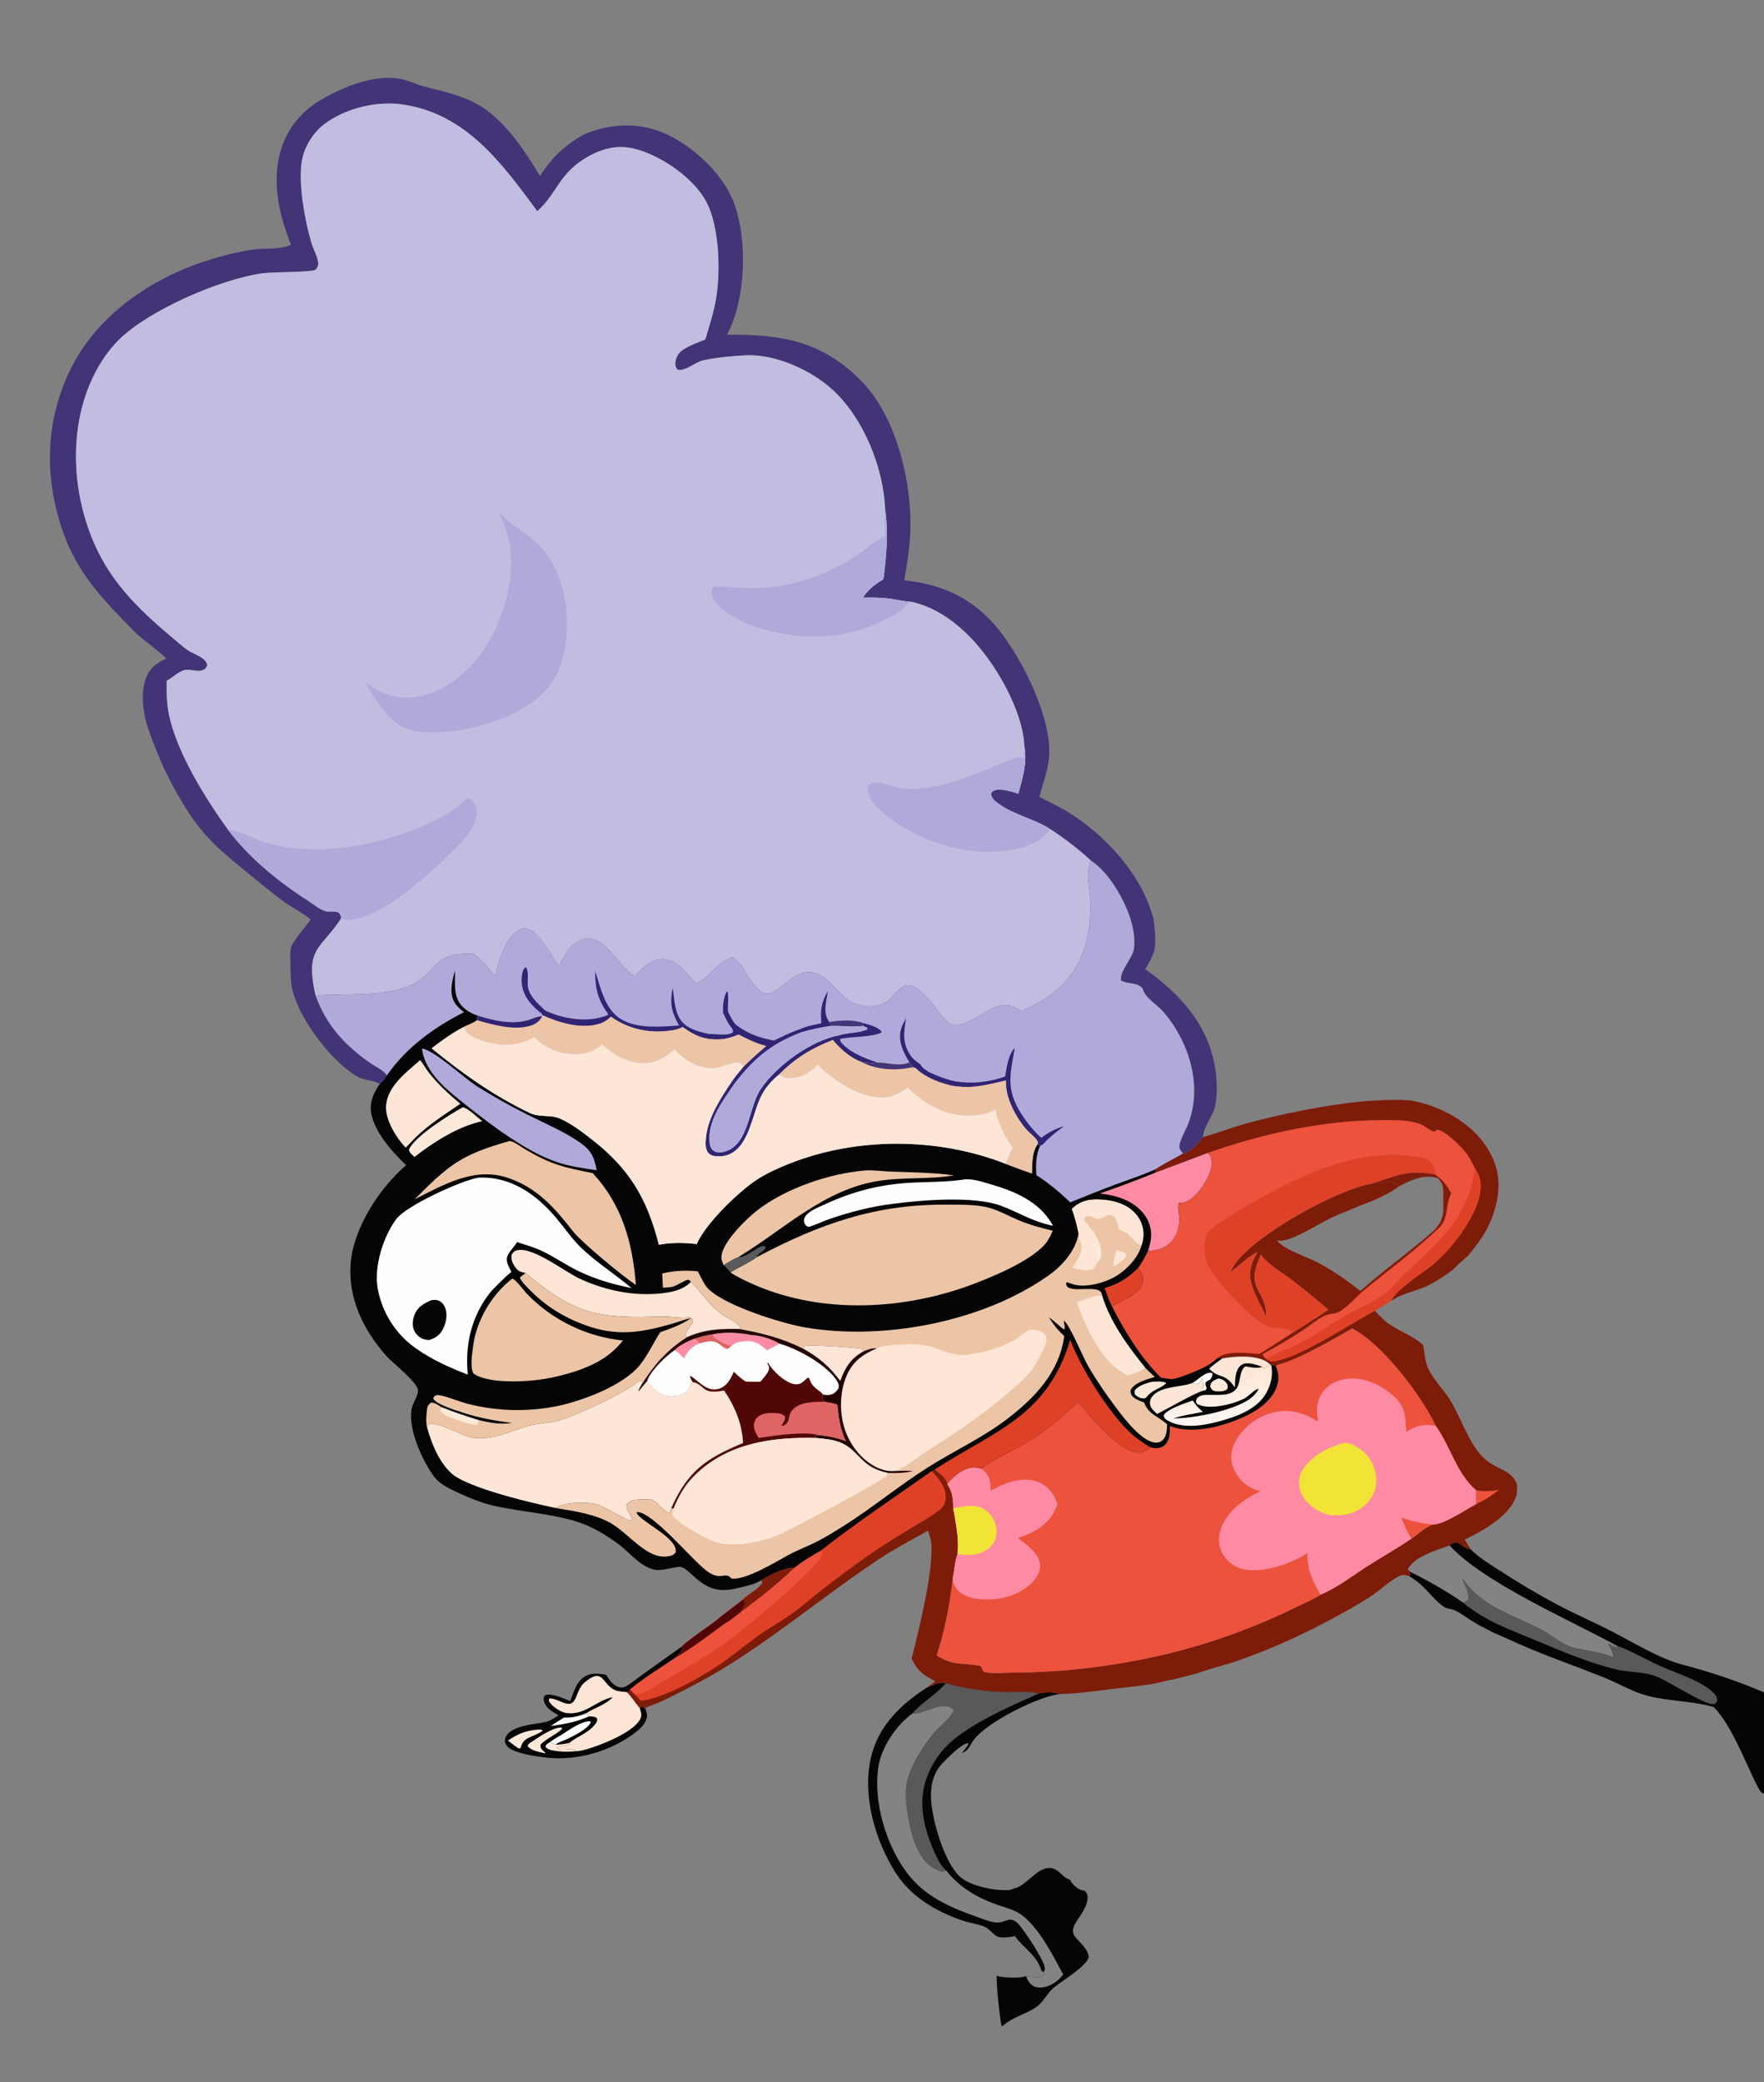<?xml version="1.0" encoding="utf-8" ?>
<svg xmlns="http://www.w3.org/2000/svg" xmlns:xlink="http://www.w3.org/1999/xlink" width="500" height="590">
	<rect width="100%" height="100%" fill="#808080" stroke="none"/>
	<path fill="#050505" d="M262.941 478.094C264.863 477.527 265.976 476.523 268.113 476.99C265.401 480.24 261.397 482.326 258.561 485.616C253.981 488.995 249.823 495.12 248.969 500.826C247.507 510.596 251.181 522.944 257.163 530.806C262.171 537.387 269.093 540.43 276.644 543.087C278.397 543.704 280.482 544.626 282.319 544.792C284.956 545.031 286.147 542.666 288.545 545.066C290.124 546.647 296.176 555.738 296.178 557.759C296.178 558.267 296.119 558.406 295.83 558.83L295.27 558.586L294.878 557.583C293.345 553.62 289.96 551.958 287.668 548.625C286.622 548.982 284.355 549.165 283.275 548.952C281.672 548.636 280.592 546.594 278.961 545.95C277.022 545.184 274.842 544.934 272.85 544.264C265.365 541.746 258.192 537.487 253.863 530.705C248.054 521.604 244.412 508.943 246.818 498.246C248.867 489.135 255.332 482.936 262.941 478.094Z"/>
	<path fill="#050505" d="M192.978 466.783L193.489 467.12C193.285 468.137 192.162 469.039 191.46 469.777C187.264 472.697 182.505 475.488 178.612 478.768C178.282 479.195 178.205 479.309 177.717 479.52C179.122 480.925 180.044 482.481 181.297 483.975L181.907 483.684L182.834 484.073C183.147 484.832 183.465 485.567 183.384 486.405C183.221 488.088 181.815 489.564 180.563 490.577C173.781 496.064 163.826 499.053 155.129 498.099C152.493 497.81 145.147 496.883 143.643 494.688C143.222 494.073 142.999 493.547 143.181 492.8C144.165 488.749 151.97 488.743 154.972 487.876C156.167 487.531 157.272 486.757 158.317 486.094C156.634 485.125 154.612 484.032 154.173 481.957C154.019 481.231 154.117 480.957 154.542 480.379C156.574 479.73 159.672 481.368 161.644 482.025C162.534 479.654 163.366 476.65 165.597 475.194C167.488 473.961 169.696 474.23 171.787 474.604C172.76 476.052 173.808 477.82 175.674 478.142C176.231 478.238 176.792 478.224 177.3 477.943C178.962 477.023 180.559 475.649 182.117 474.539L192.978 466.783Z"/>
	<path fill="#FCE9D9" d="M156.016 493.59C156.508 493.919 156.908 494.245 157.49 494.39C158.829 494.429 160.043 494.184 161.346 493.921L161.65 494.263C160.601 494.932 158.565 494.606 157.816 495.357C159.707 496.587 161.521 494.925 163.345 496.256C161.142 496.463 158.705 496.47 156.533 496.003C155.679 495.819 155.064 495.671 154.585 494.936C154.932 494.133 155.287 494.044 156.016 493.59Z"/>
	<path fill="#FEFEFE" d="M159.884 486.713C162.247 486.797 163.965 486.406 166.151 485.505L166.969 486.391C163.183 488.024 160.127 488.556 156.07 489.137C157.314 488.29 158.609 487.512 159.884 486.713Z"/>
	<path fill="#FCE9D9" d="M152.412 490.138L153.505 490.135L153.807 490.457C152.551 491.469 150.919 491.864 149.518 492.636C148.509 493.193 147.924 494.01 147.631 495.108C147.61 495.188 147.592 495.269 147.572 495.35L147.026 495.497C145.961 494.815 144.973 494.015 143.969 493.245C146.823 491.329 148.962 490.425 152.412 490.138Z"/>
	<path fill="#FCE9D9" d="M150.653 493.638C152.645 492.302 156.88 489.363 159.237 489.569L159.283 489.993C157.432 491.684 155.057 492.551 153.236 494.343C153.222 494.492 153.191 494.641 153.194 494.791C153.216 495.689 154.007 496.132 154.612 496.705L154.36 496.842C152.964 496.479 150.362 496.092 149.565 494.774C149.802 494.062 150.038 494.034 150.653 493.638Z"/>
	<path fill="#FEFEFE" d="M159.22 491.581C161.377 490.212 164.625 487.78 167.241 487.757L167.486 488.054C166.563 490.042 162.548 491.927 160.618 492.881C159.607 493.299 158.315 493.671 157.49 494.39C156.908 494.245 156.508 493.919 156.016 493.59C157.042 492.824 158.107 492.205 159.22 491.581Z"/>
	<path fill="#FEE6D6" d="M166.151 485.505C168.378 483.981 171.935 483.036 173.639 480.946C168.8 481.962 165.828 486.186 160.471 485.434C159.037 485.232 156.764 483.741 155.901 482.567C155.513 482.038 155.539 481.95 155.66 481.349C157.035 481.027 159.356 482.677 160.917 482.826C163.699 483.092 163.145 478.877 165.729 476.735C171.082 472.297 170.597 477.25 174.217 478.904C175.204 479.355 176.638 479.393 177.717 479.52C179.122 480.925 180.044 482.481 181.297 483.975C181.654 485.086 182.052 485.996 181.491 487.111C179.528 491.008 170.101 494.629 166.08 495.763C165.191 496.014 164.271 496.224 163.345 496.256C161.521 494.925 159.707 496.587 157.816 495.357C158.565 494.606 160.601 494.932 161.65 494.263L161.346 493.921C163.709 491.978 166.861 491.123 168.802 488.479C169.246 487.873 169.359 487.586 169.209 486.86C168.38 486.362 167.922 486.43 166.969 486.391L166.151 485.505Z"/>
	<path fill="#7E1C0A" d="M387.17 312.037C391.415 311.787 395.701 311.475 399.947 311.873C407.736 313.23 416.242 317.656 420.821 324.235C424.219 329.118 425.431 333.914 424.374 339.783C423.183 346.397 420.344 350.751 416.13 355.825C414.681 357.142 413.155 358.424 411.795 359.832C409.094 361.792 406.326 363.762 403.19 364.97C400.55 365.986 397.846 366.608 395.362 368.001C394.989 368.211 394.61 368.411 394.237 368.622C395.937 365.239 402.881 361.009 406.014 358.456C411.387 354.078 418.178 345.162 419.456 338.355C419.954 335.705 419.65 333.453 418.113 331.204C417.583 330.126 417.041 329.036 416.43 328.002C414.97 325.527 410.136 320.785 407.397 320.09L406.689 320.676C405.683 320.759 404.184 319.322 403.169 318.844C399.882 317.298 395.605 317.426 392.044 317.431C374.961 317.456 358.325 321.164 342.234 326.758L327.565 332.279L327.451 331.387C329.918 329.736 332.765 328.388 335.34 326.873C337.457 326.545 339.691 323.822 341.016 322.223C344.989 321.132 348.781 319.642 352.73 318.527C362.581 315.744 376.973 312.881 387.17 312.037Z"/>
	<path fill="#050505" d="M410.889 437.942C411.509 437.408 411.82 437.211 412.617 437.032C414.299 437.311 414.981 438.951 416.78 438.968C419.187 441.422 422.441 443.353 425.327 445.21Q433.428 450.51 441.986 455.033C446.776 457.518 451.727 459.687 456.532 462.142C462.681 465.285 470.755 470.276 477.299 471.829L481.122 472.894C487.644 474.774 493.762 476.925 500 479.59L500 482.324L500 484.611L500 508.123C499.896 508.142 499.795 508.18 499.689 508.179C497.865 508.169 492.136 489.973 485.73 483.747C479.687 481.986 473.116 482.144 466.971 480.55C462.741 479.452 458.983 477.134 454.957 475.505C445.72 471.768 436.151 468.585 427.128 464.327L423.542 462.772C421.741 461.832 419.883 460.94 418.133 459.91C416.288 458.824 414.549 457.489 412.676 456.467C411.621 455.892 410.143 455.978 409.206 455.315C406.186 453.178 404.043 449.707 400.928 447.633L399.542 446.71C399.794 446.193 399.671 445.945 399.61 445.386C399.194 445.014 399.244 445.024 399.085 444.539C401.017 441.061 407.336 439.15 410.889 437.942Z"/>
	<path fill="#59585A" d="M414.404 447.169C420.219 455.572 428.436 457.388 436.858 461.79C440.498 463.693 442.942 466.424 447.191 467.205C449.358 467.603 451.515 467.966 453.659 468.48C454.918 468.781 456.106 469.291 457.374 469.54C457.275 468.394 456.356 466.777 455.804 465.746C456.561 466.125 457.613 466.887 458.44 466.79L458.524 466.497C460.712 467.006 467.546 470.758 470.368 472.025C473.996 473.655 477.833 474.868 481.353 476.73C482.956 477.578 484.758 478.648 485.97 480.021C486.607 480.742 486.723 481.236 486.698 482.179C486.293 482.715 486.275 482.841 485.565 482.915C483.197 483.16 472.873 476.366 469.434 475.065C465.573 473.605 461.566 474.004 457.603 472.984C449.949 471.016 442.752 467.987 435.49 464.933C427.75 461.678 421.234 459.533 414.553 454.074C415.442 453.837 415.783 453.926 416.275 453.119C416.374 451.045 415.129 449.071 414.404 447.169Z"/>
	<path fill="#848383" d="M399.61 445.386C399.194 445.014 399.244 445.024 399.085 444.539C401.017 441.061 407.336 439.15 410.889 437.942C420.365 448.428 445.41 459.294 458.524 466.497L458.44 466.79C457.613 466.887 456.561 466.125 455.804 465.746C456.356 466.777 457.275 468.394 457.374 469.54C456.106 469.291 454.918 468.781 453.659 468.48C451.515 467.966 449.358 467.603 447.191 467.205C442.942 466.424 440.498 463.693 436.858 461.79C428.436 457.388 420.219 455.572 414.404 447.169C415.129 449.071 416.374 451.045 416.275 453.119C415.783 453.926 415.442 453.837 414.553 454.074C410.914 451.409 403.731 447.323 399.61 445.386Z"/>
	<path fill="#050505" d="M268.113 476.99C273.252 478.503 279.158 479.287 284.507 479.457C287.496 479.552 291.602 479.117 294.464 479.877C296.656 479.532 298.223 479.386 300.388 480.064C294.165 480.753 280.061 487.951 276.201 492.793C274.85 494.487 274.85 495.871 272.669 496.807C273.165 496.005 274.434 494.794 274.507 493.935C272.569 494.039 268.184 498.505 266.841 499.997C264.328 502.79 263.693 506.541 263.923 510.182C264.291 516.015 267.717 528.04 272.243 531.943C275.217 534.508 281.978 535.873 285.894 535.594C286.424 535.556 286.841 535.419 287.306 535.164C287.431 535.141 287.557 535.123 287.681 535.094C291.348 534.245 294.898 527.584 299.166 529.781C300.475 530.455 301.826 532.442 303.249 532.62C303.836 533.886 305.273 535.287 306.649 535.663C306.996 535.758 307.051 535.735 307.362 535.718C307.898 536.324 308.342 536.808 308.297 537.669C308.028 542.834 302.066 545.731 304.868 549.033C306.285 550.702 308.289 552.255 308.618 554.519C308.096 557.282 300.6 561.497 298.411 563.513C296.677 565.109 295.619 567.47 293.656 568.811C290.696 570.832 286.779 571.678 284.183 574.158L283.842 574.015C283.114 569.48 282.593 564.449 282.478 559.86C283.892 560.479 289.117 560.637 290.549 560.084C290.651 560.045 290.752 559.999 290.853 559.956C291.092 560.036 291.177 560.074 291.455 560.114C292.67 560.289 294.907 560.466 295.897 559.745L295.83 558.83C296.119 558.406 296.178 558.267 296.178 557.759C296.176 555.738 290.124 546.647 288.545 545.066C286.147 542.666 284.956 545.031 282.319 544.792C280.482 544.626 278.397 543.704 276.644 543.087C269.093 540.43 262.171 537.387 257.163 530.806C251.181 522.944 247.507 510.596 248.969 500.826C249.823 495.12 253.981 488.995 258.561 485.616C261.397 482.326 265.401 480.24 268.113 476.99Z"/>
	<path fill="#59585A" d="M268.113 476.99C273.252 478.503 279.158 479.287 284.507 479.457C287.496 479.552 291.602 479.117 294.464 479.877C286.425 483.516 274.8 488.437 268.524 494.58C265.977 497.073 263.976 500.289 262.731 503.621C259.948 511.069 262.015 518.657 265.192 525.621C265.816 526.989 266.95 529.146 268.165 530.028C267.729 530.229 267.46 530.29 266.994 530.363C264.644 529.673 262.959 528.504 261.534 526.52C259.263 523.359 258.149 518.924 257.485 515.151C256.986 512.32 256.509 509.055 256.874 506.179C257.512 501.16 261.645 494.827 264.823 490.97C266.149 489.361 270.038 486.454 270.343 484.483C267.167 481.659 262.33 485.596 258.79 485.621C258.714 485.622 258.638 485.617 258.561 485.616C261.397 482.326 265.401 480.24 268.113 476.99Z"/>
	<path fill="#848383" d="M258.561 485.616C258.638 485.617 258.714 485.622 258.79 485.621C262.33 485.596 267.167 481.659 270.343 484.483C270.038 486.454 266.149 489.361 264.823 490.97C261.645 494.827 257.512 501.16 256.874 506.179C256.509 509.055 256.986 512.32 257.485 515.151C258.149 518.924 259.263 523.359 261.534 526.52C262.959 528.504 264.644 529.673 266.994 530.363C267.46 530.29 267.729 530.229 268.165 530.028C271.967 534.906 277.21 537.917 282.969 539.878C285.24 540.652 287.696 541.248 289.645 542.712C294.594 546.427 298.362 553.985 301.264 559.34C301.29 559.388 301.335 559.422 301.37 559.463C300.145 561.27 298.183 562.65 296.028 563.108C294.939 563.339 293.693 563.311 292.729 562.69C291.866 562.134 291.055 560.959 290.853 559.956C291.092 560.036 291.177 560.074 291.455 560.114C292.67 560.289 294.907 560.466 295.897 559.745L295.83 558.83C296.119 558.406 296.178 558.267 296.178 557.759C296.176 555.738 290.124 546.647 288.545 545.066C286.147 542.666 284.956 545.031 282.319 544.792C280.482 544.626 278.397 543.704 276.644 543.087C269.093 540.43 262.171 537.387 257.163 530.806C251.181 522.944 247.507 510.596 248.969 500.826C249.823 495.12 253.981 488.995 258.561 485.616Z"/>
	<path fill="#433477" d="M82.486 69.384C79.289 61.295 77.111 52.343 79.287 43.693C80.953 37.069 85.027 31.808 90.887 28.355C97.434 24.496 106.477 20.78 114.15 22.5C115.773 22.864 117.382 23.615 118.969 24.127C121.005 24.785 123.108 25.248 125.178 25.783C128.948 26.757 132.778 27.971 136.118 30.013C143.16 34.318 148.909 42.872 153.04 49.878C154.226 48.151 155.4 46.476 156.79 44.902C159.369 42.057 162.26 39.899 165.619 38.066C172.606 35.096 180.41 34.586 187.56 37.444C195.426 40.587 204.253 48.513 207.582 56.376C211.788 66.312 211.495 82.051 207.378 92.042Q206.777 93.463 206.081 94.841C221.204 94.768 232.529 96.441 243.789 107.59C253.605 117.309 258.02 134.758 258.074 148.301C258.095 153.714 257.228 159.124 256.328 164.445C267.517 165.697 276.009 169.628 283.183 178.569C289.876 186.908 298.514 204.154 297.313 215.064C296.91 218.72 295.499 222.278 294.604 225.835C297.427 227.256 300.332 228.62 303.01 230.304C313.159 236.684 322.565 246.79 326.328 258.292Q326.643 259.273 326.939 260.26C327.33 263.282 327.711 266.372 327.208 269.407C326.504 271.292 325.708 272.956 324.617 274.65C334.364 281.602 342.355 290.185 344.4 302.486C344.977 305.958 345.244 311.214 344.092 314.553C343.349 316.707 340.919 320.071 341.016 322.223C339.691 323.822 337.457 326.545 335.34 326.873C335.018 326.448 334.417 325.777 334.32 325.25C334.057 323.821 335.987 320.404 336.561 319.044C341.122 308.224 337.165 295.181 329.67 286.631C327.839 284.542 324.56 282.82 323.875 280.107C322.5 278.308 319.642 278.917 317.797 277.871C317.248 275.395 320.848 271.75 321.37 269.18C321.822 266.957 321.419 264.269 320.912 262.088C319.524 256.115 314.482 247.164 309.25 243.893Q303.815 238.914 297.625 234.911C293.028 231.983 287.474 230.972 283.044 227.762C282.021 227.021 281.093 226.33 280.893 225.022C281.085 224.576 281.065 224.372 281.514 224.13C283.252 223.194 286.876 224.322 288.649 224.914C289.92 220.261 291.2 216.144 290.334 211.305C290.063 204.353 286.095 195.968 282.426 190.149C276.929 181.43 268.798 172.911 258.406 170.542C256.291 170.474 254.241 169.914 252.147 169.638C249.632 169.307 247.116 169.333 244.584 169.346L244.692 169.191C246.371 166.827 247.914 165.677 250.384 164.163C251.24 157.914 251.87 150.527 250.881 144.281C250.421 132.462 244.731 118.506 236.053 110.507C229.98 104.908 219.817 100.305 211.447 100.692C207.472 100.876 203.276 101.291 199.385 102.091C197.027 102.575 194.361 105.314 192.048 104.751C191.491 104.085 191.334 103.58 191.442 102.685C191.617 101.23 192.257 100.049 193.451 99.219C195.365 97.889 197.763 97.084 199.914 96.203C201.074 92.347 202.365 88.318 203.012 84.344C204.268 76.626 203.853 64.128 200.258 57.292C196.74 50.601 187.985 44.527 180.836 42.418C175.759 40.92 171.394 41.768 166.814 44.302C158.386 48.965 157.926 54.9 152.291 59.841C142.26 46.283 132.108 32.188 114.063 29.599C106.725 28.547 97.912 30.669 91.936 35.169C88.585 37.693 86.06 41.922 85.488 46.08C84.591 52.601 86.416 62.438 88.26 68.826C88.781 70.629 89.975 72.511 90.176 74.352C90.276 75.264 90.028 75.756 89.473 76.447C87.658 77.218 77.417 77.029 74.327 77.46C62.474 79.111 42.392 87.807 33.86 96.129C30.123 99.775 27.203 104.514 25.25 109.335C19.592 123.303 20.679 139.98 26.563 153.68C31.817 165.913 40.515 173.761 50.511 182.107C51.465 182.903 52.432 183.751 53.481 184.419C55.115 185.459 58.471 186.403 58.756 188.526C58.389 189.22 58.213 189.632 57.439 189.913C55.787 190.512 53.751 189.428 52.099 189.945C50.309 190.504 48.882 192.057 47.245 192.935C47.192 196.231 47.235 199.391 47.919 202.637C50.185 213.391 58.285 226.359 64.693 235.212C70.875 243.406 79.3 250.093 87.879 255.62C89.133 256.428 91.082 258.031 92.542 258.25C93.76 258.433 94.935 258.008 96.052 258.662C96.491 259.227 96.661 259.46 96.722 260.202L96.49 260.556C90.997 268.819 86.805 268.532 89.087 280.44Q89.259 281.331 89.492 282.208C92.478 290.561 97.669 296.116 104.796 301.165C106.366 302.277 108.31 303.038 109.522 304.549C109.574 304.613 109.628 304.676 109.681 304.739C109.113 305.513 108.489 306.625 107.676 307.138C105.773 306.062 103.15 306.201 101.126 304.991C93.739 300.576 84.626 288.595 82.814 280.183C82.338 277.976 82.368 275.835 82.343 273.594C82.326 272.049 82.148 270.198 82.456 268.686C82.845 266.774 86.751 262.542 88.064 260.538C85.63 258.616 82.881 257.261 80.38 255.449C76.997 252.997 73.782 250.237 70.525 247.618C59.259 238.557 55.886 235.175 48.853 222.485L46.47 217.765Q45.308 215.076 44.197 212.365C43.361 210.391 42.681 208.324 41.938 206.31C40.587 202.172 39.822 196.794 41.232 192.575C42.312 189.344 44.24 188.04 47.12 186.58C44.366 183.856 40.993 181.801 38.203 179.066L34.308 175.08C27.641 168.223 21.937 161.446 18.48 152.372C12.686 137.163 12.483 121.105 19.261 106.15C27.801 87.309 47.3 75.83 66.896 71.629C68.701 71.243 70.549 70.823 72.385 70.646C75.668 70.33 78.994 70.711 82.131 69.521L82.486 69.384Z"/>
	<path fill="#7E1C0A" d="M342.234 326.758C358.325 321.164 374.961 317.456 392.044 317.431C395.605 317.426 399.882 317.298 403.169 318.844C404.184 319.322 405.683 320.759 406.689 320.676L407.397 320.09C410.136 320.785 414.97 325.527 416.43 328.002C417.041 329.036 417.583 330.126 418.113 331.204C419.65 333.453 419.954 335.705 419.456 338.355C418.178 345.162 411.387 354.078 406.014 358.456C402.881 361.009 395.937 365.239 394.237 368.622C392.75 369.622 391.239 370.542 389.685 371.433C390.918 372.703 392.182 374.137 393.644 375.142C396.778 377.296 400.466 378.529 403.326 381.102C403.867 383.227 403.859 385.779 404.776 387.733C406.264 390.904 408.982 393.558 410.876 396.505C414.588 402.28 416.728 411.345 422.935 414.946C425.804 416.61 428.784 417.326 430.02 420.741C430.026 421.781 430.022 422.738 429.817 423.764C428.355 428.703 422.408 432.502 418.084 434.82Q416.65 435.575 415.189 436.276Q415.996 437.615 416.78 438.968C414.981 438.951 414.299 437.311 412.617 437.032C411.82 437.211 411.509 437.408 410.889 437.942C407.336 439.15 401.017 441.061 399.085 444.539C399.244 445.024 399.194 445.014 399.61 445.386C399.671 445.945 399.794 446.193 399.542 446.71C398.303 446.324 397.783 446.058 396.559 446.669C393.754 448.069 391.41 450.458 388.806 452.204C385.433 454.467 381.616 456.52 378.039 458.475C369.624 463.075 360.263 467.321 351.213 470.495C347.337 471.854 343.247 472.743 339.413 474.179Q335.963 475.023 332.533 475.945C330.465 476.206 328.496 476.904 326.437 477.241C322.924 477.816 319.348 478.12 315.815 478.558C310.656 479.198 305.6 479.944 300.388 480.064C298.223 479.386 296.656 479.532 294.464 479.877C291.602 479.117 287.496 479.552 284.507 479.457C279.158 479.287 273.252 478.503 268.113 476.99C265.976 476.523 264.863 477.527 262.941 478.094Q264.037 477.276 265.105 476.422C261.601 474.639 260.181 473.587 258.384 470.045C260.347 462.462 264.706 444.733 263.952 437.315C263.827 436.09 263.427 434.922 263.032 433.762C258.629 436.288 253.994 438.633 249.756 441.425C235.203 451.01 221.779 462.265 207.018 471.573C200.87 475.45 194.384 478.809 187.851 481.982C186.237 482.765 184.358 483.277 182.834 484.073L181.907 483.684L181.297 483.975C180.044 482.481 179.122 480.925 177.717 479.52C178.205 479.309 178.282 479.195 178.612 478.768C182.505 475.488 187.264 472.697 191.46 469.777C192.162 469.039 193.285 468.137 193.489 467.12L192.978 466.783C195.874 464.181 199.343 461.931 202.481 459.623C205.028 457.458 207.841 455.497 210.455 453.392C212.014 451.665 215.077 450.449 216.118 448.443L215.767 447.785C217.762 446.474 222.741 444.011 225.171 444.279C227.463 442.379 230.097 440.881 232.667 439.396C242.816 431.426 253.549 424.308 264.089 416.864C264.42 416.789 264.665 416.593 264.95 416.415C266.129 417.44 268.263 418.915 268.475 420.571C269.99 422.76 270.145 424.801 270.191 427.402C270.914 431.488 271.926 436.264 271.409 440.385C270.598 442.533 270.539 445.014 270.041 447.259C269.261 454.769 267.799 461.966 265.518 469.161C270.671 472.211 272.2 471.037 277.51 472.038C278.85 472.29 278.025 473.658 279.405 473.904C281.751 474.322 284.77 474.018 287.153 473.996Q292.95 473.955 298.734 473.566Q304.518 473.178 310.268 472.443Q316.019 471.707 321.714 470.628Q327.41 469.549 333.031 468.13Q342.016 465.823 350.713 462.598Q359.411 459.373 367.728 455.265C369.872 454.22 372.339 453.225 374.313 451.897C379.248 449.797 383.225 446.604 387.705 443.757C391.83 441.136 396.036 438.76 400.091 436.006C401.885 434.73 403.991 432.72 406.053 432.033C409.203 432.091 415.478 427.765 418.46 426.192C418.309 424.889 418.348 423.586 418.366 422.277C412.895 417.676 411.062 409.737 406.945 404.058C403.031 395.626 391.609 380.599 383.225 376.471C378.474 379.276 368.039 385.201 363.002 386.523C362.419 386.676 362.095 386.783 361.621 387.155C361.14 386.908 360.807 386.836 360.27 386.791L360.03 386.7C359.762 386.459 359.496 386.218 359.2 386.011C356.146 383.874 349.849 384.304 346.394 384.971C345.734 384.654 345.537 384.861 344.858 385.08C344.242 385.584 343.621 386.088 342.972 386.548C341.377 387.678 334.499 390.525 332.592 390.768C331.487 390.909 330.126 390.574 329.026 390.393C323.284 384.656 318.795 377.358 315.153 370.163C315.606 369.684 319.955 367.81 321.384 366.727C322.609 365.798 323.802 364.635 323.947 363.023C324.075 361.602 323.468 360.387 322.58 359.334C323.679 357.761 324.563 356.199 325.393 354.469C326.819 354.416 328.111 354.262 329.429 353.678C333.065 352.066 334.514 348.513 334.214 344.7C334.121 343.519 333.708 341.962 334.13 340.843C334.47 340.846 334.835 340.862 335.175 340.818C337.236 340.553 339.199 338.414 340.406 336.825C341.87 334.898 343.845 331.331 343.375 328.839C343.181 327.813 343.111 327.31 342.234 326.758ZM342.043 349.697C341.037 353.705 341.09 356.317 343.264 359.947C345.669 363.964 355.482 374.819 359.8 375.96C362.035 376.55 364.708 376.13 366.647 377.525C369.983 375.459 373.238 373.258 376.551 371.154Q371.623 366.942 366.509 362.956C363.642 360.723 359.464 358.51 357.396 355.533C352.573 365.851 359.088 365.226 358.866 373.139C357.578 369.996 355.54 366.952 354.677 363.667C353.77 360.213 354.783 357.693 356.482 354.757C353.461 356.301 351.387 358.571 348.697 360.553C349.164 359.619 349.673 358.752 350.281 357.902C356 349.897 378.832 337.064 388.996 335.381C390.704 335.558 393.564 334.419 394.913 335.207C395.366 335.473 395.74 335.563 396.263 335.634L396.68 336.073C397.148 335.94 397.692 335.581 398.143 335.365C401.139 333.928 404.333 332.766 407.61 333.915L407.938 333.742L406.806 332.82C406.671 330.696 406.263 330.035 404.695 328.616C404.643 328.569 404.59 328.525 404.537 328.48C385.066 323.657 365.319 334.581 349.189 344.316C346.639 345.855 343.983 347.385 342.043 349.697ZM396.68 336.073C392.062 339.574 386.78 340.992 381.566 343.324C380.537 343.734 379.434 344.095 378.458 344.616C374.699 346.101 365.768 352.295 362.174 351.533L362.074 351.774C365.099 354.658 370.187 355.992 373.893 357.98C377.996 360.182 381.969 362.939 385.6 365.847C392.331 359.79 399.843 354.601 406.587 348.564C410.013 344.964 408.914 342.355 409.133 337.845C409.216 336.154 408.718 335.168 407.61 333.915C404.333 332.766 401.139 333.928 398.143 335.365C397.692 335.581 397.148 335.94 396.68 336.073Z"/>
	<path fill="#EC523C" d="M418.366 422.277C420.615 422.751 422.577 422.516 424.831 422.212C422.81 423.837 420.849 425.169 418.46 426.192C418.309 424.889 418.348 423.586 418.366 422.277Z"/>
	<path fill="#DF4127" d="M342.043 349.697C343.983 347.385 346.639 345.855 349.189 344.316C365.319 334.581 385.066 323.657 404.537 328.48C404.59 328.525 404.643 328.569 404.695 328.616C406.263 330.035 406.671 330.696 406.806 332.82L407.938 333.742L407.61 333.915C404.333 332.766 401.139 333.928 398.143 335.365C397.692 335.581 397.148 335.94 396.68 336.073L396.263 335.634C395.74 335.563 395.366 335.473 394.913 335.207C393.564 334.419 390.704 335.558 388.996 335.381C378.832 337.064 356 349.897 350.281 357.902C349.673 358.752 349.164 359.619 348.697 360.553C351.387 358.571 353.461 356.301 356.482 354.757C354.783 357.693 353.77 360.213 354.677 363.667C355.54 366.952 357.578 369.996 358.866 373.139C359.088 365.226 352.573 365.851 357.396 355.533C359.464 358.51 363.642 360.723 366.509 362.956Q371.623 366.942 376.551 371.154C373.238 373.258 369.983 375.459 366.647 377.525C364.708 376.13 362.035 376.55 359.8 375.96C355.482 374.819 345.669 363.964 343.264 359.947C341.09 356.317 341.037 353.705 342.043 349.697ZM388.996 335.381C390.704 335.558 393.564 334.419 394.913 335.207C395.366 335.473 395.74 335.563 396.263 335.634L396.68 336.073C397.148 335.94 397.692 335.581 398.143 335.365C401.139 333.928 404.333 332.766 407.61 333.915L407.938 333.742L406.806 332.82C398.666 331.394 396.333 333.157 388.996 335.381Z"/>
	<path fill="#7E1C0A" fill-opacity="0.988" d="M388.996 335.381C396.333 333.157 398.666 331.394 406.806 332.82L407.938 333.742L407.61 333.915C404.333 332.766 401.139 333.928 398.143 335.365C397.692 335.581 397.148 335.94 396.68 336.073L396.263 335.634C395.74 335.563 395.366 335.473 394.913 335.207C393.564 334.419 390.704 335.558 388.996 335.381Z"/>
	<path fill="#DF4127" d="M264.089 416.864C266.073 419.016 268.261 421.439 268.042 424.604C267.947 425.969 267.443 426.972 266.386 427.835C264.177 429.639 261.478 431.061 259.042 432.548C254.696 435.202 250.324 437.845 246.143 440.758Q239.186 445.705 232.441 450.936C230.024 452.846 227.704 454.92 225.225 456.747C221.896 459.202 218.215 461.174 214.841 463.586C211.424 466.028 208.232 468.765 204.781 471.164C199.386 474.916 187.897 481.473 181.636 481.951L179.989 480.212L178.612 478.768C182.505 475.488 187.264 472.697 191.46 469.777C192.162 469.039 193.285 468.137 193.489 467.12L192.978 466.783C195.874 464.181 199.343 461.931 202.481 459.623C205.028 457.458 207.841 455.497 210.455 453.392C212.014 451.665 215.077 450.449 216.118 448.443L215.767 447.785C217.762 446.474 222.741 444.011 225.171 444.279C227.463 442.379 230.097 440.881 232.667 439.396C242.816 431.426 253.549 424.308 264.089 416.864Z"/>
	<path fill="#EC523C" d="M225.171 444.279C227.463 442.379 230.097 440.881 232.667 439.396C232.936 439.814 233.151 439.918 233.057 440.434C232.391 444.101 209.287 463.053 205.212 465.884C198.886 470.277 191.892 474.141 185.277 478.107C183.668 479.072 181.917 480.156 179.989 480.212L178.612 478.768C182.505 475.488 187.264 472.697 191.46 469.777C192.162 469.039 193.285 468.137 193.489 467.12L192.978 466.783C195.874 464.181 199.343 461.931 202.481 459.623C205.028 457.458 207.841 455.497 210.455 453.392C212.014 451.665 215.077 450.449 216.118 448.443L215.767 447.785C217.762 446.474 222.741 444.011 225.171 444.279Z"/>
	<path fill="#7E1C0A" d="M215.767 447.785C217.762 446.474 222.741 444.011 225.171 444.279C220.394 448.835 215.25 452.904 209.951 456.831C210.29 456.017 211.104 455.142 211.16 454.277C211.188 453.851 210.744 453.652 210.455 453.392C212.014 451.665 215.077 450.449 216.118 448.443L215.767 447.785Z"/>
	<path fill="#500705" d="M202.481 459.623C205.028 457.458 207.841 455.497 210.455 453.392C210.744 453.652 211.188 453.851 211.16 454.277C211.104 455.142 210.29 456.017 209.951 456.831C208.466 457.936 206.937 459.287 205.316 460.169C200.859 463.485 196.223 466.915 191.46 469.777C192.162 469.039 193.285 468.137 193.489 467.12L192.978 466.783C195.874 464.181 199.343 461.931 202.481 459.623Z"/>
	<path fill="#EC523C" d="M342.234 326.758C358.325 321.164 374.961 317.456 392.044 317.431C395.605 317.426 399.882 317.298 403.169 318.844C404.184 319.322 405.683 320.759 406.689 320.676L407.397 320.09C410.136 320.785 414.97 325.527 416.43 328.002C417.041 329.036 417.583 330.126 418.113 331.204C419.65 333.453 419.954 335.705 419.456 338.355C418.178 345.162 411.387 354.078 406.014 358.456C402.881 361.009 395.937 365.239 394.237 368.622C392.75 369.622 391.239 370.542 389.685 371.433C382.837 375.032 367.656 385.275 360.479 385.847C359.986 385.641 359.508 385.44 359.036 385.189C358.45 384.675 358.059 384.508 357.896 383.731C361.937 381.6 365.753 379.29 369.568 376.775C371.403 375.566 373.284 373.942 375.235 372.96C376.171 372.49 377.147 372.345 378.171 372.187C378.999 372.06 379.493 371.848 380.185 371.36C382.709 369.583 384.828 367.063 387.241 365.101C393.953 359.643 400.752 354.65 407.073 348.699L406.587 348.564C410.013 344.964 408.914 342.355 409.133 337.845C409.216 336.154 408.718 335.168 407.61 333.915L407.938 333.742L406.806 332.82C406.671 330.696 406.263 330.035 404.695 328.616C404.643 328.569 404.59 328.525 404.537 328.48C385.066 323.657 365.319 334.581 349.189 344.316C346.639 345.855 343.983 347.385 342.043 349.697C341.037 353.705 341.09 356.317 343.264 359.947C345.669 363.964 355.482 374.819 359.8 375.96C362.035 376.55 364.708 376.13 366.647 377.525C363.438 379.635 360.197 381.662 356.945 383.703C353.751 383.481 347.847 382.62 345.186 384.78C345.071 384.873 344.956 384.97 344.858 385.08C344.242 385.584 343.621 386.088 342.972 386.548C341.377 387.678 334.499 390.525 332.592 390.768C331.487 390.909 330.126 390.574 329.026 390.393C323.284 384.656 318.795 377.358 315.153 370.163C315.606 369.684 319.955 367.81 321.384 366.727C322.609 365.798 323.802 364.635 323.947 363.023C324.075 361.602 323.468 360.387 322.58 359.334C323.679 357.761 324.563 356.199 325.393 354.469C326.819 354.416 328.111 354.262 329.429 353.678C333.065 352.066 334.514 348.513 334.214 344.7C334.121 343.519 333.708 341.962 334.13 340.843C334.47 340.846 334.835 340.862 335.175 340.818C337.236 340.553 339.199 338.414 340.406 336.825C341.87 334.898 343.845 331.331 343.375 328.839C343.181 327.813 343.111 327.31 342.234 326.758Z"/>
	<path fill="#7E1C0A" d="M407.938 333.742C409.465 335.055 410.399 336.426 411.34 338.196C409.591 341.522 410.77 345.374 407.664 348.175C407.544 348.284 407.427 348.396 407.306 348.504C407.23 348.571 407.151 348.634 407.073 348.699L406.587 348.564C410.013 344.964 408.914 342.355 409.133 337.845C409.216 336.154 408.718 335.168 407.61 333.915L407.938 333.742Z"/>
	<path fill="#DF4127" d="M418.113 331.204C419.65 333.453 419.954 335.705 419.456 338.355C418.178 345.162 411.387 354.078 406.014 358.456C402.881 361.009 395.937 365.239 394.237 368.622C392.75 369.622 391.239 370.542 389.685 371.433C382.837 375.032 367.656 385.275 360.479 385.847C359.986 385.641 359.508 385.44 359.036 385.189C361.793 383.16 365.536 382.188 368.592 380.576C372.847 378.331 376.793 375.447 380.963 373.036C384.381 371.06 388.095 369.518 391.426 367.411C394.048 365.754 396.085 362.921 398.353 360.806C405.774 353.885 413.454 347.358 416.723 337.328C417.379 335.316 417.635 333.257 418.113 331.204Z"/>
	<path fill="#EC523C" d="M383.225 376.471C391.609 380.599 403.031 395.626 406.945 404.058C411.062 409.737 412.895 417.676 418.366 422.277C418.348 423.586 418.309 424.889 418.46 426.192C415.478 427.765 409.203 432.091 406.053 432.033C403.991 432.72 401.885 434.73 400.091 436.006C396.036 438.76 391.83 441.136 387.705 443.757C383.225 446.604 379.248 449.797 374.313 451.897C372.339 453.225 369.872 454.22 367.728 455.265Q359.411 459.373 350.713 462.598Q342.016 465.823 333.031 468.13Q327.41 469.549 321.714 470.628Q316.019 471.707 310.268 472.443Q304.518 473.178 298.734 473.567Q292.95 473.955 287.153 473.996C284.77 474.018 281.751 474.322 279.405 473.904C278.025 473.658 278.85 472.29 277.51 472.038C272.2 471.037 270.671 472.211 265.518 469.161C267.799 461.966 269.261 454.769 270.041 447.259C270.539 445.014 270.598 442.533 271.409 440.385C271.926 436.264 270.914 431.488 270.191 427.402C270.145 424.801 269.99 422.76 268.475 420.571C269.322 419.223 271.147 417.731 272.53 416.934C274.455 415.825 275.893 415.525 278.02 416.123C278.347 416 278.229 416.071 278.479 415.887C281.836 413.423 286.061 411.57 289.705 409.507C295.63 406.154 300.731 401.949 305.574 397.196C309.135 401.561 317.054 411.27 322.663 411.643C324.034 411.734 325.075 411.011 326.062 410.157C326.543 410.277 327.057 410.365 327.554 410.386C328.493 410.426 329.594 410.104 330.259 409.412C331.644 407.969 331.571 405.959 331.61 404.101C337.447 406.313 344.551 404.669 350.17 402.525C354.515 400.867 359.776 398.021 361.684 393.49C362.609 391.293 362.541 389.323 361.621 387.155C362.095 386.783 362.419 386.676 363.002 386.523C368.039 385.201 378.474 379.276 383.225 376.471Z"/>
	<path fill="#FE8BA3" d="M268.475 420.571C269.322 419.223 271.147 417.731 272.53 416.934C274.455 415.825 275.893 415.525 278.02 416.123C279.395 417.079 280.268 418.175 280.622 419.847C280.799 420.68 280.825 421.576 280.874 422.427C284.678 420.298 288.959 418.513 293.4 419.681C295.631 420.267 297.476 421.744 298.623 423.737C299.085 424.541 299.417 425.378 299.7 426.259C298.49 430.015 296.096 432.404 292.632 434.183C291.303 434.866 289.917 435.394 288.496 435.85C290.841 437.527 294.183 439.989 294.753 442.989C295.054 444.577 294.45 446.046 293.513 447.308C291.061 450.609 286.72 452.566 282.726 453.07C279.395 453.491 274.922 453.435 272.159 451.263C270.945 450.309 270.169 449.041 270.055 447.501C270.049 447.42 270.046 447.339 270.041 447.259C270.539 445.014 270.598 442.533 271.409 440.385C271.926 436.264 270.914 431.488 270.191 427.402C270.145 424.801 269.99 422.76 268.475 420.571Z"/>
	<path fill="#F2E436" d="M270.191 427.402C273.299 426.898 276.578 425.928 279.362 427.952C281.094 429.21 282.181 431.2 282.429 433.315C282.627 435.011 282.183 436.694 281.043 437.987C279.512 439.725 277.182 440.574 274.905 440.655C273.754 440.696 272.543 440.557 271.409 440.385C271.926 436.264 270.914 431.488 270.191 427.402Z"/>
	<path fill="#FE8BA3" d="M373.63 402.82C373.48 402.1 373.354 401.39 373.3 400.656C373.116 398.148 373.802 395.595 375.534 393.722C377.404 391.701 380.149 390.757 382.851 390.648C387.39 390.464 392.109 392.839 395.342 395.913C398.339 398.761 398.494 401.852 398.554 405.74C401.725 403.976 403.298 403.407 406.945 404.058C411.062 409.737 412.895 417.676 418.366 422.277C418.348 423.586 418.309 424.889 418.46 426.192C415.478 427.765 409.203 432.091 406.053 432.033C403.991 432.72 401.885 434.73 400.091 436.006C396.036 438.76 391.83 441.136 387.705 443.757C383.225 446.604 379.248 449.797 374.313 451.897C371.999 448.16 370.396 444.524 370.591 440.064Q369.613 440.731 368.575 441.3C364.178 443.728 356.637 446.041 351.647 444.471Q351.215 444.334 350.798 444.155Q350.382 443.975 349.986 443.754Q349.59 443.533 349.219 443.273Q348.847 443.013 348.504 442.717Q348.16 442.421 347.848 442.092Q347.537 441.763 347.26 441.403Q346.983 441.044 346.744 440.659Q346.505 440.274 346.306 439.866C345.251 437.709 345.287 435.333 346.101 433.105C347.913 428.152 352.618 424.726 357.236 422.64C356.165 422.278 355.104 421.902 354.118 421.339C351.788 420.007 349.942 417.565 349.26 414.976C348.633 412.6 349.159 410.27 350.356 408.171C352.478 404.452 356.29 401.493 360.425 400.392C365.491 399.044 369.231 400.24 373.63 402.82Z"/>
	<path fill="#EC523C" d="M397.183 430.047C400.18 431.182 402.895 431.651 406.053 432.033C403.991 432.72 401.885 434.73 400.091 436.006C398.823 434.302 398.045 431.991 397.183 430.047Z"/>
	<path fill="#F2E436" d="M381.33 408.811C383.328 409.108 385.625 410.48 387.018 411.894C389.113 414.021 390.236 417.169 390.081 420.145C389.951 422.64 388.761 424.84 386.914 426.491C384.013 429.083 380.915 429.593 377.135 429.363C375.986 429.135 374.738 428.689 373.706 428.133C371.286 426.829 369.18 424.78 368.464 422.054C367.939 420.059 368.215 418.143 369.315 416.397C371.794 412.464 376.962 409.872 381.33 408.811Z"/>
	<path fill="#050505" d="M309.25 243.893C314.482 247.164 319.524 256.115 320.912 262.088C321.419 264.269 321.822 266.957 321.37 269.18C320.848 271.75 317.248 275.395 317.797 277.871C319.642 278.917 322.5 278.308 323.875 280.107C324.56 282.82 327.839 284.542 329.67 286.631C337.165 295.181 341.122 308.224 336.561 319.044C335.987 320.404 334.057 323.821 334.32 325.25C334.417 325.777 335.018 326.448 335.34 326.873C332.765 328.388 329.918 329.736 327.451 331.387L327.565 332.279L342.234 326.758C343.111 327.31 343.181 327.813 343.375 328.839C343.845 331.331 341.87 334.898 340.406 336.825C339.199 338.414 337.236 340.553 335.175 340.818C334.835 340.862 334.47 340.846 334.13 340.843C333.708 341.962 334.121 343.519 334.214 344.7C334.514 348.513 333.065 352.066 329.429 353.678C328.111 354.262 326.819 354.416 325.393 354.469C324.563 356.199 323.679 357.761 322.58 359.334C323.468 360.387 324.075 361.602 323.947 363.023C323.802 364.635 322.609 365.798 321.384 366.727C319.955 367.81 315.606 369.684 315.153 370.163C318.795 377.358 323.284 384.656 329.026 390.393C330.126 390.574 331.487 390.909 332.592 390.768C334.499 390.525 341.377 387.678 342.972 386.548C343.621 386.088 344.242 385.584 344.858 385.08C345.537 384.861 345.734 384.654 346.394 384.971C349.849 384.304 356.146 383.874 359.2 386.011C359.496 386.218 359.762 386.459 360.03 386.7L360.27 386.791C360.807 386.836 361.14 386.908 361.621 387.155C362.541 389.323 362.609 391.293 361.684 393.49C359.776 398.021 354.515 400.867 350.17 402.525C344.551 404.669 337.447 406.313 331.61 404.101C331.571 405.959 331.644 407.969 330.259 409.412C329.594 410.104 328.493 410.426 327.554 410.386C327.057 410.365 326.543 410.277 326.062 410.157C325.075 411.011 324.034 411.734 322.663 411.643C317.054 411.27 309.135 401.561 305.574 397.196C300.731 401.949 295.63 406.154 289.705 409.507C286.061 411.57 281.836 413.423 278.479 415.887C278.229 416.071 278.347 416 278.02 416.123C275.893 415.525 274.455 415.825 272.53 416.934C271.147 417.731 269.322 419.223 268.475 420.571C268.263 418.915 266.129 417.44 264.95 416.415C264.665 416.593 264.42 416.789 264.089 416.864C253.549 424.308 242.816 431.426 232.667 439.396C230.097 440.881 227.463 442.379 225.171 444.279C222.741 444.011 217.762 446.474 215.767 447.785C213.906 449.011 211.57 449.427 209.429 449.965C203.228 451.524 200.331 450.133 195.793 445.938C195.016 445.22 194.108 444.36 193.06 444.078C191.843 443.75 187.98 445.235 185.704 444.847C181.641 444.153 178.405 439.859 175.257 437.542C172.744 435.693 169.743 433.792 166.894 432.501C159.299 429.058 148.214 428.614 139.987 426.709C136.39 425.877 132.846 424.404 129.498 422.854C127.201 421.791 124.498 420.441 122.962 418.353C119.685 413.899 115.748 405.099 116.617 399.521C116.902 397.689 118.321 395.966 118.492 394.165C118.701 391.955 111.095 386.077 109.451 384.197C103.002 376.821 98.618 368.019 99.393 358.044C100.173 348.006 107.541 336.674 115.13 330.184C111.202 326.481 106.089 320.78 105.197 315.313C104.707 312.313 105.973 309.512 107.676 307.138C108.489 306.625 109.113 305.513 109.681 304.739C109.628 304.676 109.574 304.613 109.522 304.549C108.31 303.038 106.366 302.277 104.796 301.165C97.669 296.116 92.478 290.561 89.492 282.208C91.605 281.81 93.921 281.918 96.07 281.852C103.038 281.64 112.778 281.918 118.731 277.889C120.65 276.591 122.054 274.675 123.734 273.106C126.744 270.294 130.416 270.136 134.279 270.296C136.699 271.932 138.495 274.444 140.345 276.671C141.308 272.548 142.792 266.921 146.225 264.102C147.076 263.404 148.074 262.955 149.193 263.134C152.625 263.684 156.409 270.908 158.358 273.731C159.041 272.508 159.712 271.251 160.472 270.073C161.673 268.212 163.592 266.372 165.842 265.984C171.415 265.025 175.414 273.732 179.607 276.459L179.944 276.676C180.504 276.041 181.072 275.402 181.676 274.807C183.358 273.151 185.729 271.626 188.167 271.749C191.896 271.938 194.951 276.186 197.307 278.701C201.718 276.669 202.635 273.077 207.639 271.168C211.484 273.67 212.276 279.027 216.083 281.148C219.712 283.171 223.219 276.555 227.894 275.597C233.758 274.394 236.752 281.115 240.947 283.692C243.728 285.399 248.349 285.818 251.205 283.916C253.126 282.637 254.545 279.784 256.896 279.259C261.317 278.272 266.427 288.435 269.14 289.972C272.915 292.111 279.55 285.888 283.306 284.964C285.847 284.34 287.348 285.212 289.464 286.463C303.621 280.772 309.667 270.194 308.989 255.034C308.832 251.529 307.621 247.102 309.25 243.893Z"/>
	<path fill="#FEFEFE" d="M337.804 391.979C337.884 391.941 337.965 391.904 338.044 391.865C339.713 391.039 341.596 388.512 343.648 389.115C343.752 389.912 343.491 390.169 343.125 390.869C342.638 391.128 342.171 391.389 341.707 391.689C341.617 392.373 341.777 392.737 342.012 393.366L341.777 393.898L341.014 394.124L340.945 393.805C341.305 392.809 341.008 391.573 340.897 390.529C340.832 390.61 340.758 390.684 340.701 390.771C340.405 391.229 340.181 391.7 339.674 391.988C338.976 392.383 338.513 392.204 337.804 391.979Z"/>
	<path fill="#FCE9D9" d="M345.338 390.626C346.198 390.723 346.968 391.088 347.523 391.768C348.016 392.371 348.016 392.759 347.955 393.5C347.368 394.116 347.124 394.087 346.312 394.263C345.708 394.27 344.887 394.354 344.303 394.209C343.585 394.031 343.375 393.577 343.024 392.986C343.057 392.69 343.065 392.464 343.179 392.176C343.522 391.312 344.561 390.978 345.338 390.626Z"/>
	<path fill="#FCE9D9" d="M326.401 391.577C327.671 391.517 329.44 391.322 330.592 391.906C329.59 393.143 326.978 393.746 325.453 395.366L325.195 395.642C324.955 395.921 324.846 396.185 324.46 396.254C323.46 396.431 322.564 395.892 321.813 395.305C321.508 394.592 321.495 394.613 321.73 393.878C322.98 392.53 324.694 392.075 326.401 391.577Z"/>
	<path fill="#59585A" d="M209.317 356.214C211.743 356.547 215.234 352.429 216.847 353.194L217.001 353.775C216.471 354.53 214.648 355.4 214.581 356.072L214.644 356.168C212.346 357.938 209.496 359.012 207.066 360.62C206.44 359.856 205.846 359.142 205.095 358.497C206.438 357.716 207.857 356.733 209.317 356.214Z"/>
	<path fill="#FEE6D6" d="M346.394 384.971C349.849 384.304 356.146 383.874 359.2 386.011C359.496 386.218 359.762 386.459 360.03 386.7C359.355 387.213 359.014 387.653 358.154 387.695L357.745 387.313C356.857 386.967 355.909 386.676 354.972 386.491C353.886 386.276 352.668 386.173 351.74 386.902C349.987 388.28 350.142 391.17 350.006 393.189C347.096 388.811 345.66 390.912 342.741 387.876C343.838 386.772 345.183 385.944 346.394 384.971Z"/>
	<path fill="#DF4127" d="M313.1 365.029C316.942 363.882 319.759 362.172 322.58 359.334C323.468 360.387 324.075 361.602 323.947 363.023C323.802 364.635 322.609 365.798 321.384 366.727C319.955 367.81 315.606 369.684 315.153 370.163C314.314 368.548 313.742 366.734 313.1 365.029Z"/>
	<path fill="#FEE6D6" d="M337.804 391.979C338.513 392.204 338.976 392.383 339.674 391.988C340.181 391.7 340.405 391.229 340.701 390.771C340.758 390.684 340.832 390.61 340.897 390.529C341.008 391.573 341.305 392.809 340.945 393.805L341.014 394.124C339.062 394.519 330.497 399.437 327.993 400.698C327.3 400.065 326.395 399.307 326.086 398.39Q325.996 398.126 325.961 397.85Q325.927 397.573 325.951 397.295Q325.974 397.017 326.054 396.75Q326.135 396.483 326.268 396.238C328.135 392.845 334.335 393.161 337.532 392.077C337.623 392.046 337.713 392.012 337.804 391.979Z"/>
	<path fill="#FCE9D9" d="M131.204 313.77C132.805 314.144 135.308 316.657 136.687 317.714C130.543 319.082 124.751 322.526 119.702 326.182L117.486 327.877C116.825 327.249 116.113 326.715 115.887 325.795C117.495 322.034 127.494 315.773 131.204 313.77Z"/>
	<defs>
		<linearGradient id="gradient_0" gradientUnits="userSpaceOnUse" x1="344.524" y1="388.802" x2="346.067" y2="402.421">
			<stop offset="0" stop-color="#FFE6D2"/>
			<stop offset="1" stop-color="#FDF5F2"/>
		</linearGradient>
	</defs>
	<path fill="url(#gradient_0)" d="M360.03 386.7L360.27 386.791C360.963 389.41 360.236 392.446 358.902 394.769C356.122 399.609 350.151 401.576 345.06 402.922C340.692 404.077 334.713 404.967 330.634 402.347C330.08 401.992 329.935 401.743 329.827 401.115C330.723 399.281 336.16 397.569 338.101 396.87C338.816 397.981 339.479 398.793 340.482 399.679L340.779 399.945C340.838 399.998 340.899 400.05 340.959 400.102C338.183 400.648 335.32 401.083 332.615 401.918C338.222 402.045 351.099 399.524 355.118 395.719C355.811 395.063 356.356 394.422 356.751 393.548C355.596 393.738 353.981 395.607 352.785 396.258C349.72 397.927 342.358 399.785 339.178 397.76C338.881 397.046 339.004 396.989 339.259 396.244C340.215 395.254 341.348 395.295 342.644 395.272C344.969 395.23 348.527 395.714 350.231 393.795C351.915 391.899 351.034 388.635 352.985 387.204L353.24 387.252C354.423 387.464 356.684 387.89 357.745 387.313L358.154 387.695C359.014 387.653 359.355 387.213 360.03 386.7Z"/>
	<path fill="#FEE6D6" d="M119.08 300.424C120.029 301.516 120.751 302.959 121.68 304.119C124.299 307.39 127.268 310.134 130.484 312.794C126.121 315.759 121.698 318.577 117.876 322.243C116.936 323.262 115.946 324.242 114.982 325.238L114.751 324.99C112.209 322.221 109.147 317.274 109.426 313.343C109.822 307.745 115.247 303.821 119.08 300.424Z"/>
	<path fill="#FE8BA3" d="M342.234 326.758C343.111 327.31 343.181 327.813 343.375 328.839C343.845 331.331 341.87 334.898 340.406 336.825C339.199 338.414 337.236 340.553 335.175 340.818C334.835 340.862 334.47 340.846 334.13 340.843C333.708 341.962 334.121 343.519 334.214 344.7C334.514 348.513 333.065 352.066 329.429 353.678C328.111 354.262 326.819 354.416 325.393 354.469C325.738 353.466 326.045 352.347 326.192 351.294C326.565 348.62 325.839 346.091 324.186 343.975C321.193 340.143 316.372 338.72 311.756 338.213Q319.737 335.451 327.565 332.279L342.234 326.758Z"/>
	<path fill="#ECC5A6" d="M205.095 358.497C204.7 357.591 204.369 356.792 204.507 355.786C205.059 351.767 211.522 345.385 214.692 342.947C222.782 336.725 235.009 332.536 245.191 331.698C247.502 331.508 249.847 331.901 252.158 331.991C258.323 332.23 264.262 332.259 270.406 333.075C263.39 334.265 256.185 333.541 249.171 334.624C233.561 337.034 222.333 348.327 209.317 356.214C207.857 356.733 206.438 357.716 205.095 358.497Z"/>
	<path fill="#FEFEFE" d="M272.932 334.301C275.065 333.801 278.477 334.916 280.523 335.511C287.696 337.597 294.743 340.494 298.488 347.374C292.353 346.083 289.132 343.709 283.753 341.704C275.953 338.796 261.162 340.08 252.843 341.167C246.882 341.926 240.831 343.471 235.159 345.439C233.163 346.131 231.263 347.063 229.253 347.71C228.612 347.52 228.29 347.257 228.022 346.599C227.767 345.975 227.867 345.286 228.229 344.73C229.287 343.105 232.284 342.004 234.017 341.198C242.048 337.465 250.097 335.497 258.944 335.12C263.626 334.921 268.282 334.955 272.932 334.301Z"/>
	<path fill="#AFAADA" d="M119.619 297.139C123.231 297.65 131.54 305.559 135.397 307.958C139.985 310.813 144.814 313.528 149.648 315.944C154.599 318.419 159.888 320.65 164.452 323.811C167.559 325.964 168.474 328.017 169.134 331.635C165.403 331.067 161.647 330.582 158.052 329.388C149.37 326.504 139.555 319.074 132.44 313.434C127.185 309.269 120.446 304.229 119.619 297.139Z"/>
	<path fill="#FEE6D6" d="M148.978 360.745C147.333 360.413 146.749 360.208 145.824 358.764C145.12 357.664 144.84 356.837 145.034 355.544C145.498 354.837 145.853 354.425 146.72 354.263C151.335 353.396 160.226 360.526 164.611 362.498C171.542 365.614 179.136 367.27 186.731 366.58C190.01 366.281 193.388 365.708 195.826 363.296C199.817 366.938 200.441 369.802 205.587 373.048C206.628 373.704 209.527 375.121 209.92 376.248L209.763 376.63C204.379 376.47 199.617 376.698 194.64 378.99C193.354 377.611 196.46 375.884 196.419 374.143C196.098 373.591 196.006 373.542 195.441 373.233C195.12 373.295 194.798 373.35 194.472 373.375C192.28 373.543 189.926 372.97 187.666 373.053C169.685 373.708 162.975 372.599 148.978 360.745Z"/>
	<path fill="#DF4127" d="M303.351 379.667C306.284 387.513 313.881 399.699 319.914 405.559C321.791 407.382 323.845 408.783 326.062 410.157C325.075 411.011 324.034 411.734 322.663 411.643C317.054 411.27 309.135 401.561 305.574 397.196C300.731 401.949 295.63 406.154 289.705 409.507C286.061 411.57 281.836 413.423 278.479 415.887C278.229 416.071 278.347 416 278.02 416.123C275.893 415.525 274.455 415.825 272.53 416.934C271.147 417.731 269.322 419.223 268.475 420.571C268.263 418.915 266.129 417.44 264.95 416.415C282.11 405.337 296.825 401.399 303.351 379.667Z"/>
	<path fill="#ECC5A6" d="M148.978 360.745C162.975 372.599 169.685 373.708 187.666 373.053C189.926 372.97 192.28 373.543 194.472 373.375C194.798 373.35 195.12 373.295 195.441 373.233C196.006 373.542 196.098 373.591 196.419 374.143C196.46 375.884 193.354 377.611 194.64 378.99C188.969 382.734 185.937 386.18 182.239 391.77L181.731 391.294C181.303 391.362 181.109 391.319 180.776 391.608C177.287 394.637 162.915 401.35 158.524 402.533C155.654 403.306 152.579 403.26 149.811 404.065C144.601 405.581 140.172 407.965 134.483 407.509C131.2 407.246 123.794 402.306 121.279 403.845L121.032 404.411C120.661 402.902 120.856 400.933 121.037 399.383C121.142 398.477 121.458 398.026 122.16 397.479C123.351 397.473 124.193 398.206 125.211 398.798C128.542 400.175 131.897 401.25 135.328 402.341L135.682 402.431C139.055 403.206 141.653 403.743 145.118 403.238C140.297 402.616 135.533 401.776 130.914 400.222C129.113 399.616 123.626 397.985 122.803 396.328L123.003 395.789C123.266 395.642 123.496 395.404 123.792 395.349C125.063 395.113 130.396 397.236 132 397.665Q133.597 398.091 135.216 398.424Q136.835 398.756 138.47 398.995Q140.105 399.233 141.752 399.376Q143.398 399.518 145.051 399.565Q146.703 399.612 148.354 399.564Q150.006 399.515 151.653 399.37Q153.299 399.225 154.934 398.985Q156.569 398.745 158.188 398.411C165.269 396.888 176.636 392.659 181.393 386.797C183.592 384.087 185.228 380.483 187.136 377.524C190.244 376.445 193.132 375.397 195.887 373.545C193.832 373.988 191.813 374.759 189.784 375.334C181.125 377.787 174.464 378.658 165.816 375.498C159.723 373.272 154.61 370.093 150.07 365.45C149.071 364.429 147.943 363.345 147.333 362.038C147.859 361.575 148.417 361.163 148.978 360.745Z"/>
	<path fill="#FCE9D9" d="M125.211 398.798C128.542 400.175 131.897 401.25 135.328 402.341L135.682 402.431L135.434 403.507C134.773 403.895 134.3 403.678 133.555 403.578C131.936 403.224 130.27 402.634 128.704 402.085C127.322 401.601 125.39 400.933 124.73 399.578L125.211 398.798Z"/>
	<path fill="#ECC5A6" d="M144.48 323.327C145.783 323.496 147.798 325.083 148.987 325.776C156.403 330.105 159.659 330.74 168.015 332.456C176.383 341.519 179.278 352.116 180.245 364.117C176.644 361.819 165.088 352.245 162.489 349.04C157.281 342.35 152.298 336.602 143.982 333.789C134.497 330.582 125.802 335.693 117.528 339.857C127.545 329.794 130.865 327.199 144.48 323.327Z"/>
	<path fill="#ECC5A6" d="M145.204 362.329C146.355 362.714 148.457 365.722 149.389 366.682Q150.06 367.374 150.76 368.036Q151.461 368.699 152.189 369.33Q152.918 369.961 153.673 370.559Q154.429 371.158 155.21 371.723Q155.991 372.288 156.796 372.818Q157.6 373.349 158.428 373.844Q159.255 374.338 160.103 374.796Q160.951 375.255 161.818 375.675Q162.685 376.096 163.57 376.479Q164.454 376.861 165.355 377.205Q166.255 377.548 167.17 377.852Q168.085 378.156 169.012 378.42Q169.939 378.683 170.876 378.906Q171.814 379.129 172.761 379.311Q173.707 379.493 174.661 379.633Q175.614 379.773 176.573 379.872C172.862 384.545 168.477 386.791 162.947 388.659C159.958 389.595 156.982 390.362 153.884 390.839C149.034 391.586 138.314 392.214 134.191 389.214C133.195 387.394 133.85 383.532 134.114 381.433C135.027 374.194 139.438 366.763 145.204 362.329Z"/>
	<path fill="#ECC5A6" d="M214.644 356.168C232.492 346.785 248.066 341.232 268.351 341.377C272.414 341.406 276.974 341.222 280.889 342.423C283.431 343.203 285.877 344.573 288.325 345.618C291.579 347.006 294.963 347.966 298.403 348.764C297.804 350.046 297.228 351.396 296.302 352.481C292.053 357.459 280.869 362.07 274.573 364.353C254.826 371.513 231.394 372.377 212.137 363.328C210.421 362.522 208.651 361.657 207.066 360.62C209.496 359.012 212.346 357.938 214.644 356.168Z"/>
	<path fill="#FEFEFE" d="M135.612 333.724C144.754 333.305 152.048 338.46 157.744 345.259C160.08 348.046 162.185 351.176 164.816 353.69C169.137 357.82 174.431 361.123 178.992 365.014C173.845 363.991 168.845 362.545 164.099 360.271C160.533 358.563 157.287 356.267 153.73 354.558C151.444 353.459 148.949 352.754 146.534 351.994C145.773 353.45 144.233 354.616 143.759 356.132C143.309 357.569 144.334 359.157 144.944 360.414C143.045 361.97 141.343 363.762 139.607 365.495C139.43 365.695 139.25 365.893 139.083 366.101C133.655 372.831 131.739 381.062 132.596 389.558C127.568 387.581 122.652 385.432 118.195 382.328Q117.65 381.956 117.125 381.557Q116.599 381.158 116.094 380.734Q115.589 380.31 115.105 379.861Q114.622 379.412 114.161 378.939Q113.701 378.467 113.264 377.972Q112.828 377.477 112.417 376.961Q112.005 376.445 111.62 375.909Q111.235 375.374 110.877 374.82Q110.519 374.265 110.189 373.694Q109.859 373.123 109.558 372.536Q109.256 371.948 108.985 371.347Q108.713 370.746 108.471 370.132Q108.23 369.518 108.019 368.892Q107.809 368.267 107.63 367.632Q107.45 366.997 107.303 366.354Q107.155 365.711 107.04 365.061C105.987 358.808 108.601 350.519 112.299 345.492C115.118 341.66 130.766 334.509 135.612 333.724Z"/>
	<path fill="#050505" d="M122.178 368.467C122.957 368.36 123.624 368.264 124.375 368.592C125.271 368.984 125.924 369.866 126.243 370.765C126.904 372.625 126.418 374.99 125.525 376.69C124.602 378.448 123.409 379.184 121.559 379.753C121.031 379.682 120.477 379.618 119.966 379.462C118.962 379.155 117.919 378.105 117.457 377.186C116.78 375.84 116.917 374.132 117.434 372.758C118.367 370.276 119.933 369.554 122.178 368.467Z"/>
	<path fill="#FEE6D6" d="M121.032 404.411L121.279 403.845C123.794 402.306 131.2 407.246 134.483 407.509C140.172 407.965 144.601 405.581 149.811 404.065C152.579 403.26 155.654 403.306 158.524 402.533C162.915 401.35 177.287 394.637 180.776 391.608C181.109 391.319 181.303 391.362 181.731 391.294L182.239 391.77C181.75 392.51 181.349 393.32 180.925 394.099L181.144 394.085Q182.244 392.707 183.412 391.386C185.042 393.43 186.696 395.366 189.482 395.705C190.983 395.887 193.3 395.443 194.478 394.438C195.144 393.87 195.46 393.039 195.81 392.265C196 391.843 195.919 392.001 196.291 391.605C200.185 392.48 198.568 395.32 205.249 394.03C208.315 398.537 210.372 403.42 210.627 408.935C200.199 413.244 194.909 416.877 190.276 427.419L189.889 428.502L189.354 428.64C187.77 427.8 186.716 426.207 185.225 425.163C185.137 425.101 185.047 425.042 184.958 424.981C183.236 424.876 181.142 424.711 179.472 425.189C178.684 425.415 177.926 425.776 177.521 426.516C177.604 427.901 178.722 429.106 179.141 430.452L178.838 430.925C177.448 431.036 171.409 426.695 168.57 426.165C165.723 425.633 159.961 425.658 157.556 427.36C150.006 425.739 136.076 422.431 129.654 418.744C125.075 416.114 122.322 409.257 121.032 404.411Z"/>
	<path fill="#ECC5A6" d="M303.808 342.586C305.947 340.504 308.25 339.848 311.186 339.909C314.879 339.987 318.946 340.904 321.596 343.657Q321.903 343.97 322.178 344.313Q322.452 344.655 322.691 345.024Q322.93 345.392 323.131 345.782Q323.332 346.173 323.492 346.581Q323.653 346.99 323.772 347.412Q323.891 347.835 323.968 348.267Q324.044 348.7 324.077 349.137Q324.109 349.575 324.098 350.014C324.081 351.019 323.852 351.984 323.556 352.939C322.579 356.462 319.386 359.783 316.308 361.649C313.307 363.469 307.928 364.963 304.442 364.021C303.767 363.839 303.106 363.597 302.455 363.344L302.165 363.67C302.317 364.353 302.271 364.561 302.928 364.918C304.935 366.01 311.115 364.335 312.152 366.28C312.275 366.512 312.334 366.926 312.389 367.17C314.646 374.663 319.746 381.602 324.609 387.616C325.509 388.482 326.39 389.397 327.355 390.19C325.065 390.919 321.738 391.672 320.46 393.9C320.443 394.703 320.5 395.201 321.097 395.79C321.891 396.574 323.287 397.032 324.304 397.476C325.601 400.943 328.32 401.298 330.821 403.636C330.726 405.25 330.772 406.933 329.507 408.134C328.935 408.677 328.241 408.888 327.459 408.815C323.638 408.457 318.897 402.28 316.743 399.437C313.751 395.488 310.963 391.458 308.456 387.184C307.067 384.815 303.183 375.344 301.584 374.262C301.446 375.048 302.102 376.257 301.618 376.746C300.072 375.705 298.849 374.317 297.291 373.313C298.562 375.279 299.896 377.024 301.658 378.579C300.308 388.786 293.418 396.028 285.501 402.095C278.516 407.448 270.385 411.15 262.96 415.855C254.747 421.06 247.242 427.314 238.996 432.506C236.332 434.183 233.599 435.859 230.773 437.247C228.302 438.459 225.721 439.412 223.312 440.749C219.588 442.817 211.569 447.632 207.641 447.365C206.633 447.296 207.303 446.149 204.675 446.566C202.888 446.849 201.581 446.095 200.187 445.053C196.064 441.975 185.089 428.583 180.656 428.491L180.453 428.812C182.126 431.544 192.211 435.875 191.52 439.911C190.932 440.696 190.288 440.891 189.332 441.033C186.042 441.518 183.296 439.654 180.845 437.726C178.479 435.866 176.208 433.587 173.682 431.974C169.251 429.147 162.683 428.183 157.556 427.36C159.961 425.658 165.723 425.633 168.57 426.165C171.409 426.695 177.448 431.036 178.838 430.925L179.141 430.452C178.722 429.106 177.604 427.901 177.521 426.516C177.926 425.776 178.684 425.415 179.472 425.189C181.142 424.711 183.236 424.876 184.958 424.981C185.047 425.042 185.137 425.101 185.225 425.163C186.716 426.207 187.77 427.8 189.354 428.64L189.889 428.502L190.276 427.419C194.909 416.877 200.199 413.244 210.627 408.935C210.372 403.42 208.315 398.537 205.249 394.03C198.568 395.32 200.185 392.48 196.291 391.605C195.919 392.001 196 391.843 195.81 392.265C195.46 393.039 195.144 393.87 194.478 394.438C193.3 395.443 190.983 395.887 189.482 395.705C186.696 395.366 185.042 393.43 183.412 391.386Q182.244 392.707 181.144 394.085L180.925 394.099C181.349 393.32 181.75 392.51 182.239 391.77C185.937 386.18 188.969 382.734 194.64 378.99C199.617 376.698 204.379 376.47 209.763 376.63L209.92 376.248C209.527 375.121 206.628 373.704 205.587 373.048C200.441 369.802 199.817 366.938 195.826 363.296L195.521 362.873C195.366 362.803 195.227 362.665 195.058 362.663C194.434 362.656 191.919 364.196 191.102 364.492C190.118 364.849 188.931 364.844 187.892 364.908L187.711 360.887C191.044 360.062 194.366 359.933 197.769 360.272C198.561 361.607 199.154 363.091 200.045 364.363C203.644 369.505 221.509 374.996 227.978 376.127C250.328 380.035 278.805 374.577 297.399 361.301C301.236 358.561 304.931 354.308 305.717 349.522C305.227 347.144 304.664 344.86 303.808 342.586Z"/>
	<path fill="#FEE6D6" d="M316.377 354.279C316.91 354.404 317.466 354.516 317.982 354.697C318.654 354.932 318.93 355.094 319.224 355.735C318.88 356.729 318.069 357.214 317.27 357.838C316.887 358.224 316.441 358.452 315.974 358.722L315.623 358.595C315.441 357.44 316.197 355.529 316.377 354.279Z"/>
	<path fill="#FCE9D9" d="M308.843 347.789C310.582 349.488 312.145 352.734 312.142 355.186C312.14 356.001 312.011 356.855 311.406 357.445C311.208 357.638 310.989 357.807 310.77 357.974C310.599 355.71 310.736 353.384 310.107 351.187C309.762 349.981 309.079 349.066 308.843 347.789Z"/>
	<path fill="#FEE6D6" d="M303.808 342.586C305.947 340.504 308.25 339.848 311.186 339.909C314.879 339.987 318.946 340.904 321.596 343.657Q321.903 343.97 322.178 344.313Q322.452 344.655 322.691 345.024Q322.93 345.392 323.131 345.782Q323.332 346.173 323.492 346.581Q323.653 346.99 323.772 347.412Q323.891 347.835 323.968 348.267Q324.044 348.7 324.077 349.137Q324.109 349.575 324.098 350.014C324.081 351.019 323.852 351.984 323.556 352.939C320.956 352.051 321.268 349.782 317.165 348.452C316.936 347.46 316.676 346.321 316.23 345.398C315.933 344.782 315.559 344.524 314.904 344.357C314.104 344.153 313.524 344.481 312.85 344.864C310.048 346.457 310.352 344.314 308.13 344.665C307.597 344.75 307.595 344.936 307.274 345.334C307.301 346.229 308.173 346.712 308.648 347.468C308.714 347.574 308.778 347.682 308.843 347.789C309.079 349.066 309.762 349.981 310.107 351.187C310.736 353.384 310.599 355.71 310.77 357.974C310.605 358.569 310.466 358.96 310.111 359.48C308.262 360.562 305.838 359.682 303.856 359.274C304.774 357.933 305.95 356.401 306.389 354.815C306.726 353.598 306.556 352.44 305.97 351.34C305.933 351.271 305.894 351.204 305.856 351.136C305.966 350.456 306.035 350.166 305.717 349.522C305.227 347.144 304.664 344.86 303.808 342.586Z"/>
	<path fill="#FEE6D6" d="M305.184 369.016C307.056 368.468 310.618 366.81 312.389 367.17C314.646 374.663 319.746 381.602 324.609 387.616C323.347 388.788 321.142 389.266 319.532 389.76C312.054 385.9 307.948 376.575 305.184 369.016Z"/>
	<path fill="#FEE6D6" d="M248.555 382.108C250.334 381.288 252.412 381.197 254.342 381.077C257.026 380.911 259.995 380.754 262.643 381.309C266.535 382.125 269.805 384.371 273.943 383.924C278.509 383.431 283.887 381.875 287.868 379.548C289.045 378.861 290.471 377.339 291.71 376.958C292.687 376.659 293.857 376.899 294.796 377.231C295.532 377.491 296.173 377.913 296.466 378.667C297.051 380.167 295.949 382.062 295.281 383.363C294.35 385.177 293.351 387.078 292.075 388.676C290.218 391 287.814 392.939 285.567 394.87C278.053 401.329 270.234 406.464 261.91 411.772C259.623 413.23 256.534 415.923 253.999 416.726C253.852 416.773 253.702 416.815 253.554 416.859C251.981 416.983 250.722 416.742 249.266 416.16C245.04 414.471 241.664 410.482 239.947 406.342C237.861 401.311 237.826 394.873 239.972 389.853C241.711 385.785 244.579 383.737 248.555 382.108Z"/>
	<path fill="#FEFEFE" d="M194.64 378.99C199.617 376.698 204.379 376.47 209.763 376.63C216.437 377.911 221.378 379.12 227.51 382.108C228.012 381.517 228.026 381.381 228.833 381.319C230.805 381.169 243.344 381.877 244.443 382.351L244.84 382.897C246.102 382.418 247.18 381.952 248.555 382.108C244.579 383.737 241.711 385.785 239.972 389.853C237.826 394.873 237.861 401.311 239.947 406.342C241.664 410.482 245.04 414.471 249.266 416.16C250.722 416.742 251.981 416.983 253.554 416.859C255.235 416.852 257.123 416.673 258.777 416.899C256.282 417.444 254.132 417.502 251.598 417.402C251.483 417.671 251.425 417.974 251.252 418.21C250.322 419.481 223.626 433.753 220.245 435.088C215.029 437.147 206.945 438.817 201.62 436.475C199.636 435.603 191.292 431.203 190.681 429.315C190.511 428.787 190.803 428.052 190.92 427.515L190.276 427.419C194.909 416.877 200.199 413.244 210.627 408.935C210.372 403.42 208.315 398.537 205.249 394.03C198.568 395.32 200.185 392.48 196.291 391.605C195.919 392.001 196 391.843 195.81 392.265C195.46 393.039 195.144 393.87 194.478 394.438C193.3 395.443 190.983 395.887 189.482 395.705C186.696 395.366 185.042 393.43 183.412 391.386Q182.244 392.707 181.144 394.085L180.925 394.099C181.349 393.32 181.75 392.51 182.239 391.77C185.937 386.18 188.969 382.734 194.64 378.99Z"/>
	<path fill="#DE6564" d="M196.682 379.396C198.504 378.843 200.251 378.35 202.143 378.106L202.205 378.795C203.687 379.746 205.73 381.138 207.502 381.272L206.368 382.199C205.336 382.377 204.352 381.096 203.408 380.59C201.671 379.658 199.966 380.247 198.201 380.729C197.712 380.022 197.454 379.771 196.682 379.396Z"/>
	<path fill="#FE8BA3" d="M191.173 382.622C192.793 381.063 194.653 380.282 196.682 379.396C197.454 379.771 197.712 380.022 198.201 380.729C196.155 381.516 194.839 383.015 193.873 384.949C193.08 384.17 192.194 383.071 191.173 382.622Z"/>
	<path fill="#FE8BA3" d="M202.143 378.106C205.73 377.377 209.499 377.65 213.074 378.33C215.485 378.447 218.937 379.484 220.958 380.774Q219.185 381.697 217.438 382.667C216.669 382.049 215.894 381.376 215.065 380.842C213.275 379.69 210.687 379.999 208.724 380.471L207.502 381.272C205.73 381.138 203.687 379.746 202.205 378.795L202.143 378.106Z"/>
	<path fill="#230302" d="M194.64 378.99C199.617 376.698 204.379 376.47 209.763 376.63C216.437 377.911 221.378 379.12 227.51 382.108C228.012 381.517 228.026 381.381 228.833 381.319C230.805 381.169 243.344 381.877 244.443 382.351L244.84 382.897C246.102 382.418 247.18 381.952 248.555 382.108C244.579 383.737 241.711 385.785 239.972 389.853C237.826 394.873 237.861 401.311 239.947 406.342C241.664 410.482 245.04 414.471 249.266 416.16C250.722 416.742 251.981 416.983 253.554 416.859C255.235 416.852 257.123 416.673 258.777 416.899C256.282 417.444 254.132 417.502 251.598 417.402C243.817 415.82 243.628 411.046 238.238 408.799C236.073 407.896 233.596 407.728 231.288 407.503L231.063 406.989L231.774 406.632C234.524 406.917 237.15 407.416 239.744 408.392C238.169 405.016 237.694 401.69 237.348 398.03C236.147 397.663 234.933 397.45 233.7 397.224C233.574 397.052 233.431 396.869 233.337 396.677C232.995 395.986 232.993 395.885 233.254 395.208C233.909 395.299 234.558 395.387 235.217 395.271C236.411 395.062 236.958 394.427 237.649 393.485C237.812 392.754 237.806 392.312 237.428 391.634C234.842 387.003 226.011 382.143 220.958 380.774C218.937 379.484 215.485 378.447 213.074 378.33C209.499 377.65 205.73 377.377 202.143 378.106C200.251 378.35 198.504 378.843 196.682 379.396C194.653 380.282 192.793 381.063 191.173 382.622C188.656 384.378 184.324 388.499 183.412 391.386Q182.244 392.707 181.144 394.085L180.925 394.099C181.349 393.32 181.75 392.51 182.239 391.77C185.937 386.18 188.969 382.734 194.64 378.99Z"/>
	<path fill="#FEE6D6" d="M227.51 382.108C228.012 381.517 228.026 381.381 228.833 381.319C230.805 381.169 243.344 381.877 244.443 382.351L244.84 382.897C241.172 384.909 239.563 387.487 238.155 391.34C235.176 387.261 231.93 384.533 227.51 382.108Z"/>
	<path fill="#500705" d="M215.546 391.542C216.333 390.567 218.009 388.918 217.994 387.598C217.989 387.156 217.703 386.707 217.501 386.334L217.651 386.102C217.689 386.17 217.725 386.239 217.765 386.306C219.09 388.544 222.341 391.64 224.941 392.199C225.779 392.379 226.649 392.3 227.354 391.784C227.936 391.357 228.478 390.834 229.014 390.35C229.467 390.657 229.296 390.448 229.497 390.948C229.994 392.185 230.449 392.813 231.514 393.657C232.045 394.078 232.942 394.631 233.254 395.208C232.993 395.885 232.995 395.986 233.337 396.677C233.431 396.869 233.574 397.052 233.7 397.224C234.933 397.45 236.147 397.663 237.348 398.03C237.694 401.69 238.169 405.016 239.744 408.392C237.15 407.416 234.524 406.917 231.774 406.632L231.063 406.989L231.288 407.503C218.939 407.202 206.475 408.884 197.153 417.872C194.182 420.737 192.5 423.741 190.92 427.515L190.276 427.419C194.909 416.877 200.199 413.244 210.627 408.935C210.372 403.42 208.315 398.537 205.249 394.03C198.568 395.32 200.185 392.48 196.291 391.605C195.987 391.031 195.503 390.49 195.658 389.848C198.075 391.351 200.145 394.321 203.41 393.646C204.929 393.333 206.131 392.215 206.9 390.912C207.315 390.207 207.673 389.465 208.004 388.718C209.07 389.789 210.098 390.682 211.357 391.52C212.747 391.536 214.158 391.599 215.546 391.542Z"/>
	<path fill="#DE6564" d="M233.7 397.224C234.933 397.45 236.147 397.663 237.348 398.03C237.694 401.69 238.169 405.016 239.744 408.392C237.15 407.416 234.524 406.917 231.774 406.632C227.665 405.589 219.351 406.863 215.015 407.489C214.441 406.437 213.672 405.261 213.685 404.024C213.694 403.099 214.034 402.21 214.724 401.58C215.955 400.457 217.885 400.351 219.468 400.432C220.634 400.492 221.682 400.516 222.506 401.428C222.606 402.309 222.184 402.87 221.754 403.598L221.552 403.936L221.794 404.107C224.344 403.144 223.04 401.239 224.647 399.511C226.831 397.163 230.741 397.279 233.7 397.224Z"/>
	<path fill="#FEE6D6" d="M190.92 427.515C192.5 423.741 194.182 420.737 197.153 417.872C206.475 408.884 218.939 407.202 231.288 407.503C233.596 407.728 236.073 407.896 238.238 408.799C243.628 411.046 243.817 415.82 251.598 417.402C251.483 417.671 251.425 417.974 251.252 418.21C250.322 419.481 223.626 433.753 220.245 435.088C215.029 437.147 206.945 438.817 201.62 436.475C199.636 435.603 191.292 431.203 190.681 429.315C190.511 428.787 190.803 428.052 190.92 427.515Z"/>
	<path fill="#AFAADA" d="M309.25 243.893C314.482 247.164 319.524 256.115 320.912 262.088C321.419 264.269 321.822 266.957 321.37 269.18C320.848 271.75 317.248 275.395 317.797 277.871C319.642 278.917 322.5 278.308 323.875 280.107C324.56 282.82 327.839 284.542 329.67 286.631C337.165 295.181 341.122 308.224 336.561 319.044C335.987 320.404 334.057 323.821 334.32 325.25C334.417 325.777 335.018 326.448 335.34 326.873C332.765 328.388 329.918 329.736 327.451 331.387C323.838 333.002 320.284 334.162 316.581 335.52C312.158 337.143 307.724 338.97 303.347 340.727C300.317 337.779 297.286 335.312 293.744 333.005C293.581 330.181 293.579 327.296 294.814 324.701L294.087 324.297C292.46 326.466 292.6 329.959 292.505 332.543Q288.75 331.268 285.061 329.816C265.949 322.287 242.96 322.171 223.898 329.697C220.678 330.969 217.42 332.409 214.521 334.31C209.237 337.773 200 346.737 197.486 352.545C193.922 352.112 190.284 352.075 186.751 352.748C183.431 339.592 178.322 331.031 167.457 322.664C164.712 320.551 161.833 318.339 158.642 316.956C155.989 315.807 152.962 316.722 150.24 315.431C139.982 310.566 131.089 304.214 122.338 297.071C125.257 294.848 128.11 292.743 131.385 291.052C132.678 290.356 134.027 290.046 135.206 289.101L135.393 287.812C133.311 287.157 131.015 285.702 129.968 283.746C128.533 281.069 129.073 277.886 128.943 274.973C128.207 277.877 127.199 281.452 128.909 284.202C129.529 285.201 130.605 286.112 131.518 286.838C123.11 291.082 115.087 296.885 109.681 304.739C109.628 304.676 109.574 304.613 109.522 304.549C108.31 303.038 106.366 302.277 104.796 301.165C97.669 296.116 92.478 290.561 89.492 282.208C91.605 281.81 93.921 281.918 96.07 281.852C103.038 281.64 112.778 281.918 118.731 277.889C120.65 276.591 122.054 274.675 123.734 273.106C126.744 270.294 130.416 270.136 134.279 270.296C136.699 271.932 138.495 274.444 140.345 276.671C141.308 272.548 142.792 266.921 146.225 264.102C147.076 263.404 148.074 262.955 149.193 263.134C152.625 263.684 156.409 270.908 158.358 273.731C159.041 272.508 159.712 271.251 160.472 270.073C161.673 268.212 163.592 266.372 165.842 265.984C171.415 265.025 175.414 273.732 179.607 276.459L179.944 276.676C180.504 276.041 181.072 275.402 181.676 274.807C183.358 273.151 185.729 271.626 188.167 271.749C191.896 271.938 194.951 276.186 197.307 278.701C201.718 276.669 202.635 273.077 207.639 271.168C211.484 273.67 212.276 279.027 216.083 281.148C219.712 283.171 223.219 276.555 227.894 275.597C233.758 274.394 236.752 281.115 240.947 283.692C243.728 285.399 248.349 285.818 251.205 283.916C253.126 282.637 254.545 279.784 256.896 279.259C261.317 278.272 266.427 288.435 269.14 289.972C272.915 292.111 279.55 285.888 283.306 284.964C285.847 284.34 287.348 285.212 289.464 286.463C303.621 280.772 309.667 270.194 308.989 255.034C308.832 251.529 307.621 247.102 309.25 243.893Z"/>
	<path fill="#433477" d="M235.075 289.622C238.01 289.132 241.931 288.888 244.756 289.936L244.633 290.715C241.938 291.136 238.228 290.619 235.353 290.733C235.472 290.207 235.299 290.094 235.075 289.622Z"/>
	<path fill="#312472" d="M257.769 301.055C256.051 298.086 254.415 295.1 255.426 291.541C255.714 290.529 256.314 289.512 256.795 288.577C256.157 292.691 255.667 295.829 258.326 299.426C259.142 300.53 260.008 300.884 260.964 301.737C261.416 302.671 262.41 303.2 263.237 303.785C265.826 304.968 268.205 305.936 271.001 306.482C275.868 307.187 280.288 306.669 284.916 305.077C285.246 302.838 285.837 298.615 287.637 297.029C286.082 305.479 285.091 309.397 290.38 316.991Q292.467 319.976 295.139 322.452C297.141 320.882 299.184 319.893 301.604 319.124C299.607 320.609 297.637 322.093 295.952 323.94C295.561 324.368 295.334 324.48 294.814 324.701L294.087 324.297L294.229 323.75C293.862 322.58 291.87 321.134 291.004 320.152C287.919 316.655 284.876 310.98 285.135 306.193C279.257 307.483 275.728 308.684 269.523 307.621C266.876 306.927 264.638 306.172 262.278 304.777C261.294 304.161 260.395 303.615 259.627 302.722L258.885 302.481C258.39 302.026 258.113 301.622 257.769 301.055Z"/>
	<path fill="#312472" d="M153.585 287.247C152.595 286.528 151.618 285.645 150.785 284.748C148.81 282.622 147.702 280.129 147.862 277.176C147.917 276.166 148.123 274.814 148.903 274.099L149.25 274.36C149.903 276.046 149.47 277.563 149.599 279.286C149.818 282.207 152.618 284.557 154.603 286.416C159.746 288.73 166.221 289.861 171.682 287.887C171.989 287.776 172.207 287.654 172.456 287.445C169.517 283.456 168.658 280.153 168.699 275.235C170.36 280.245 171.501 286.523 176.687 289.18C181.298 291.543 187.477 290.97 192.481 290.607C190.345 286.834 189.787 284.209 190.675 279.993C191.269 283.683 191.11 288.165 194.466 290.605C196.339 291.966 198.837 292.561 201.07 293.038C202.918 292.931 206.271 293.696 207.748 292.531C207.807 291.653 207.515 291.499 207.002 290.809C206.178 289.661 205.603 288.363 204.99 287.095C204.869 285.832 204.91 284.476 205.216 283.242C205.38 282.58 205.653 281.247 206.212 280.904C206.609 282.75 206.208 284.796 206.354 286.712C206.988 287.957 207.569 289.257 208.498 290.315C211.912 292.993 215.151 294.032 219.337 294.886C221.76 293.745 224.182 292.48 226.736 291.663C228.592 290.764 230.802 290.423 232.811 289.99C232.515 286.155 232.751 284.198 234.671 280.837C234.426 282.207 234.158 283.588 234.006 284.972C233.826 286.612 234.03 288.297 235.075 289.622C235.299 290.094 235.472 290.207 235.353 290.733Q231.232 291.354 227.226 292.505C218.759 295.68 213.659 299.937 208.179 307.092C204.878 311.933 200.459 317.638 201.131 323.853C201.224 324.716 201.543 325.618 202.282 326.132C203.01 326.639 203.966 326.668 204.808 326.497C212.442 324.954 212.022 313.934 215.646 308.625C220.276 301.845 229.885 294.888 237.942 293.365C240.428 292.546 243.633 292.807 245.873 291.677L245.801 291.24L244.633 290.715L244.756 289.936C246.426 290.442 248.542 290.92 249.794 292.196L249.877 292.61C246.989 293.95 241.514 293.688 238.144 294.393C238.15 295.296 238.525 295.549 239.17 296.181C241.657 298.617 245.442 300.015 248.674 301.092C247.383 301.482 245.508 301.079 244.169 300.928C240.967 299.745 238.225 297.292 236.058 294.707C229.931 297.092 225.471 299.859 220.775 304.511C218.586 306.379 216.958 308.152 215.672 310.753C212.794 316.571 212.079 328.196 203.089 327.672C202.265 327.624 201.384 327.386 200.817 326.747C199.769 325.566 199.971 323.611 200.131 322.155C200.754 316.512 204.447 310.918 207.574 306.283C208.529 304.875 209.679 303.577 210.764 302.266C212.814 300.215 214.967 298.324 217.165 296.435C214.338 295.681 211.902 294.509 209.324 293.156C206.365 294.501 203.721 294.85 200.508 294.338C197.806 293.871 195.713 292.609 193.503 291.059C192.601 291.509 191.65 291.784 190.657 291.951C184.448 292.996 178.3 291.777 173.161 288.111C172.282 288.979 171.405 289.592 170.226 290.008C165.024 291.845 158.458 289.841 153.68 287.678L153.585 287.247Z"/>
	<path fill="#AFAADA" d="M235.353 290.733C238.228 290.619 241.938 291.136 244.633 290.715L245.801 291.24L245.873 291.677C243.633 292.807 240.428 292.546 237.942 293.365C229.885 294.888 220.276 301.845 215.646 308.625C212.022 313.934 212.442 324.954 204.808 326.497C203.966 326.668 203.01 326.639 202.282 326.132C201.543 325.618 201.224 324.716 201.131 323.853C200.459 317.638 204.878 311.933 208.179 307.092C213.659 299.937 218.759 295.68 227.226 292.505Q231.232 291.354 235.353 290.733Z"/>
	<path fill="#ECC5A6" d="M236.058 294.707C238.225 297.292 240.967 299.745 244.169 300.928C245.508 301.079 247.383 301.482 248.674 301.092C251.612 301.107 254.906 302.331 257.769 301.055C258.113 301.622 258.39 302.026 258.885 302.481L259.627 302.722C260.395 303.615 261.294 304.161 262.278 304.777C264.638 306.172 266.876 306.927 269.523 307.621C275.728 308.684 279.257 307.483 285.135 306.193C284.876 310.98 287.919 316.655 291.004 320.152C291.87 321.134 293.862 322.58 294.229 323.75L294.087 324.297C292.46 326.466 292.6 329.959 292.505 332.543Q288.75 331.268 285.061 329.816L287.044 325.185C284.731 322.101 282.932 318.128 282.109 314.376C279.776 315.811 276.742 316.181 274.044 316.134C267.607 316.022 261.741 312.719 257.334 308.174C254.899 309.856 252.75 311.013 249.689 310.987C243.491 310.936 235.913 305.97 231.776 301.675C230.013 303.56 227.729 305.084 225.108 305.392C223.639 305.565 221.951 305.48 220.775 304.511C225.471 299.859 229.931 297.092 236.058 294.707Z"/>
	<path fill="#433477" d="M257.769 301.055C258.113 301.622 258.39 302.026 258.885 302.481C257.871 302.503 256.833 302.817 255.807 302.905C251.671 303.26 247.898 302.856 244.169 300.928C245.508 301.079 247.383 301.482 248.674 301.092C251.612 301.107 254.906 302.331 257.769 301.055Z"/>
	<path fill="#ECC5A6" d="M135.393 287.812C139.82 289.192 144.952 290.408 149.56 289.129C150.755 288.798 152.5 287.911 153.668 287.991L153.68 287.678C158.458 289.841 165.024 291.845 170.226 290.008C171.405 289.592 172.282 288.979 173.161 288.111C178.3 291.777 184.448 292.996 190.657 291.951C191.65 291.784 192.601 291.509 193.503 291.059C195.713 292.609 197.806 293.871 200.508 294.338C203.721 294.85 206.365 294.501 209.324 293.156C211.902 294.509 214.338 295.681 217.165 296.435C214.967 298.324 212.814 300.215 210.764 302.266C210.65 302.059 210.623 301.985 210.441 301.794C210.079 301.414 209.566 301.075 209.032 301.076C206.729 301.082 204.3 302.832 201.402 302.701C197.491 302.524 193.733 300.167 191.196 297.307C188.764 299.524 186.346 301.062 182.967 301.24C178.258 301.489 174.087 298.99 170.695 295.978C168.498 297.828 166.068 298.729 163.193 298.709C158.625 298.677 154.648 297.146 151.475 293.867C146.801 296.386 142.9 296.569 137.782 295.188C135.942 294.692 133.04 293.821 132.062 292.078C131.86 291.717 131.621 291.391 131.385 291.052C132.678 290.356 134.027 290.046 135.206 289.101L135.393 287.812Z"/>
	<path fill="#312472" d="M135.393 287.812C139.82 289.192 144.952 290.408 149.56 289.129C150.755 288.798 152.5 287.911 153.668 287.991C152.997 289.336 151.935 290.169 150.5 290.624C145.799 292.116 139.778 290.42 135.206 289.101L135.393 287.812Z"/>
	<path fill="#FEE6D6" d="M131.385 291.052C131.621 291.391 131.86 291.717 132.062 292.078C133.04 293.821 135.942 294.692 137.782 295.188C142.9 296.569 146.801 296.386 151.475 293.867C154.648 297.146 158.625 298.677 163.193 298.709C166.068 298.729 168.498 297.828 170.695 295.978C174.087 298.99 178.258 301.489 182.967 301.24C186.346 301.062 188.764 299.524 191.196 297.307C193.733 300.167 197.491 302.524 201.402 302.701C204.3 302.832 206.729 301.082 209.032 301.076C209.566 301.075 210.079 301.414 210.441 301.794C210.623 301.985 210.65 302.059 210.764 302.266C209.679 303.577 208.529 304.875 207.574 306.283C204.447 310.918 200.754 316.512 200.131 322.155C199.971 323.611 199.769 325.566 200.817 326.747C201.384 327.386 202.265 327.624 203.089 327.672C212.079 328.196 212.794 316.571 215.672 310.753C216.958 308.152 218.586 306.379 220.775 304.511C221.951 305.48 223.639 305.565 225.108 305.392C227.729 305.084 230.013 303.56 231.776 301.675C235.913 305.97 243.491 310.936 249.689 310.987C252.75 311.013 254.899 309.856 257.334 308.174C261.741 312.719 267.607 316.022 274.044 316.134C276.742 316.181 279.776 315.811 282.109 314.376C282.932 318.128 284.731 322.101 287.044 325.185L285.061 329.816C265.949 322.287 242.96 322.171 223.898 329.697C220.678 330.969 217.42 332.409 214.521 334.31C209.237 337.773 200 346.737 197.486 352.545C193.922 352.112 190.284 352.075 186.751 352.748C183.431 339.592 178.322 331.031 167.457 322.664C164.712 320.551 161.833 318.339 158.642 316.956C155.989 315.807 152.962 316.722 150.24 315.431C139.982 310.566 131.089 304.214 122.338 297.071C125.257 294.848 128.11 292.743 131.385 291.052Z"/>
	<path fill="#C1BDE0" d="M47.245 192.935C48.882 192.057 50.309 190.504 52.099 189.945C53.751 189.428 55.787 190.512 57.439 189.913C58.213 189.632 58.389 189.22 58.756 188.526C58.471 186.403 55.115 185.459 53.481 184.419C52.432 183.751 51.465 182.903 50.511 182.107C40.515 173.761 31.817 165.913 26.563 153.68C20.679 139.98 19.592 123.303 25.25 109.335C27.203 104.514 30.123 99.775 33.86 96.129C42.392 87.807 62.474 79.111 74.327 77.46C77.417 77.029 87.658 77.218 89.473 76.447C90.028 75.756 90.276 75.264 90.176 74.352C89.975 72.511 88.781 70.629 88.26 68.826C86.416 62.438 84.591 52.601 85.488 46.08C86.06 41.922 88.585 37.693 91.936 35.169C97.912 30.669 106.725 28.547 114.063 29.599C132.108 32.188 142.26 46.283 152.291 59.841C157.926 54.9 158.386 48.965 166.814 44.302C171.394 41.768 175.759 40.92 180.836 42.418C187.985 44.527 196.74 50.601 200.258 57.292C203.853 64.128 204.268 76.626 203.012 84.344C202.365 88.318 201.074 92.347 199.914 96.203C197.763 97.084 195.365 97.889 193.451 99.219C192.257 100.049 191.617 101.23 191.442 102.685C191.334 103.58 191.491 104.085 192.048 104.751C194.361 105.314 197.027 102.575 199.385 102.091C203.276 101.291 207.472 100.876 211.447 100.692C219.817 100.305 229.98 104.908 236.053 110.507C244.731 118.506 250.421 132.462 250.881 144.281C251.87 150.527 251.24 157.914 250.384 164.163C247.914 165.677 246.371 166.827 244.692 169.191L244.584 169.346C247.116 169.333 249.632 169.307 252.147 169.638C254.241 169.914 256.291 170.474 258.406 170.542C268.798 172.911 276.929 181.43 282.426 190.149C286.095 195.968 290.063 204.353 290.334 211.305C291.2 216.144 289.92 220.261 288.649 224.914C286.876 224.322 283.252 223.194 281.514 224.13C281.065 224.372 281.085 224.576 280.893 225.022C281.093 226.33 282.021 227.021 283.044 227.762C287.474 230.972 293.028 231.983 297.625 234.911Q303.815 238.914 309.25 243.893C307.621 247.102 308.832 251.529 308.989 255.034C309.667 270.194 303.621 280.772 289.464 286.463C287.348 285.212 285.847 284.34 283.306 284.964C279.55 285.888 272.915 292.111 269.14 289.972C266.427 288.435 261.317 278.272 256.896 279.259C254.545 279.784 253.126 282.637 251.205 283.916C248.349 285.818 243.728 285.399 240.947 283.692C236.752 281.115 233.758 274.394 227.894 275.597C223.219 276.555 219.712 283.171 216.083 281.148C212.276 279.027 211.484 273.67 207.639 271.168C202.635 273.077 201.718 276.669 197.307 278.701C194.951 276.186 191.896 271.938 188.167 271.749C185.729 271.626 183.358 273.151 181.676 274.807C181.072 275.402 180.504 276.041 179.944 276.676L179.607 276.459C175.414 273.732 171.415 265.025 165.842 265.984C163.592 266.372 161.673 268.212 160.472 270.073C159.712 271.251 159.041 272.508 158.358 273.731C156.409 270.908 152.625 263.684 149.193 263.134C148.074 262.955 147.076 263.404 146.225 264.102C142.792 266.921 141.308 272.548 140.345 276.671C138.495 274.444 136.699 271.932 134.279 270.296C130.416 270.136 126.744 270.294 123.734 273.106C122.054 274.675 120.65 276.591 118.731 277.889C112.778 281.918 103.038 281.64 96.07 281.852C93.921 281.918 91.605 281.81 89.492 282.208Q89.259 281.331 89.087 280.44C86.805 268.532 90.997 268.819 96.49 260.556L96.722 260.202C96.661 259.46 96.491 259.227 96.052 258.662C94.935 258.008 93.76 258.433 92.542 258.25C91.082 258.031 89.133 256.428 87.879 255.62C79.3 250.093 70.875 243.406 64.693 235.212C58.285 226.359 50.185 213.391 47.919 202.637C47.235 199.391 47.192 196.231 47.245 192.935Z"/>
	<path fill="#AFAADA" d="M290.334 211.305C291.2 216.144 289.92 220.261 288.649 224.914C286.876 224.322 283.252 223.194 281.514 224.13C281.065 224.372 281.085 224.576 280.893 225.022C281.093 226.33 282.021 227.021 283.044 227.762C287.474 230.972 293.028 231.983 297.625 234.911C297.32 235.433 296.997 235.917 296.565 236.344C292.449 240.417 286.026 241.288 280.516 241.402C270.007 241.619 256.714 236.608 249.16 229.249C247.496 227.627 245.931 225.631 245.885 223.209C246.092 222.751 246.125 222.463 246.556 222.173C248.441 220.904 252.25 222.747 254.271 223.14Q256.449 223.553 258.665 223.521C267.876 223.415 277.127 219.144 285.472 215.675C286.584 215.213 288.076 214.367 289.298 214.649C289.967 214.803 289.525 214.772 290.216 214.753C290.34 213.597 290.338 212.465 290.334 211.305Z"/>
	<path fill="#AFAADA" d="M250.881 144.281C251.87 150.527 251.24 157.914 250.384 164.163C247.914 165.677 246.371 166.827 244.692 169.191L244.584 169.346C247.116 169.333 249.632 169.307 252.147 169.638C254.241 169.914 256.291 170.474 258.406 170.542C256.907 170.809 256.754 171.791 255.75 172.682C254.607 173.696 252.898 174.48 251.558 175.195C243.729 179.377 235.38 181.016 226.549 180.172C218.787 179.431 207.523 176.771 202.514 170.267C201.762 169.292 201.614 168.006 201.731 166.821C201.858 166.664 201.945 166.463 202.112 166.349C202.752 165.915 210.904 166.665 212.305 166.697C222.642 166.932 233.511 163.392 242.177 157.849C245.036 156.02 247.785 153.372 250.871 152.009C250.821 149.435 250.716 146.851 250.881 144.281Z"/>
	<path fill="#AFAADA" d="M64.693 235.212C66.752 234.968 72.701 238.04 75.191 238.742C85.618 241.681 96.814 241.072 107.228 238.324C114.925 236.294 124.313 233.002 130.454 227.956C131.189 227.352 132.509 225.799 133.409 226.417C134.455 227.136 135.106 228.69 135.14 229.919C135.254 234.13 131.359 238.175 128.598 240.907C121.897 247.536 108.33 260.274 98.635 260.683C97.948 260.712 97.335 260.489 96.722 260.202C96.661 259.46 96.491 259.227 96.052 258.662C94.935 258.008 93.76 258.433 92.542 258.25C91.082 258.031 89.133 256.428 87.879 255.62C79.3 250.093 70.875 243.406 64.693 235.212Z"/>
	<path fill="#AFAADA" d="M141.373 145.397C142.494 145.735 143.391 147.207 144.331 147.931C147.746 150.557 151.119 152.314 153.925 155.766C159.753 162.934 161.394 172.502 160.406 181.486C159.658 188.288 157.551 193.69 152.117 198.014C143.198 205.11 128.772 208.589 117.468 207.253C109.723 204.976 107.467 199.656 103.517 193.303C105.591 194.863 107.63 196.125 110.129 196.911C115.445 198.584 120.841 197.4 125.648 194.804C134.493 190.025 140.211 180.91 142.99 171.469C145.609 162.575 145.859 153.692 141.373 145.397Z"/>
</svg>
